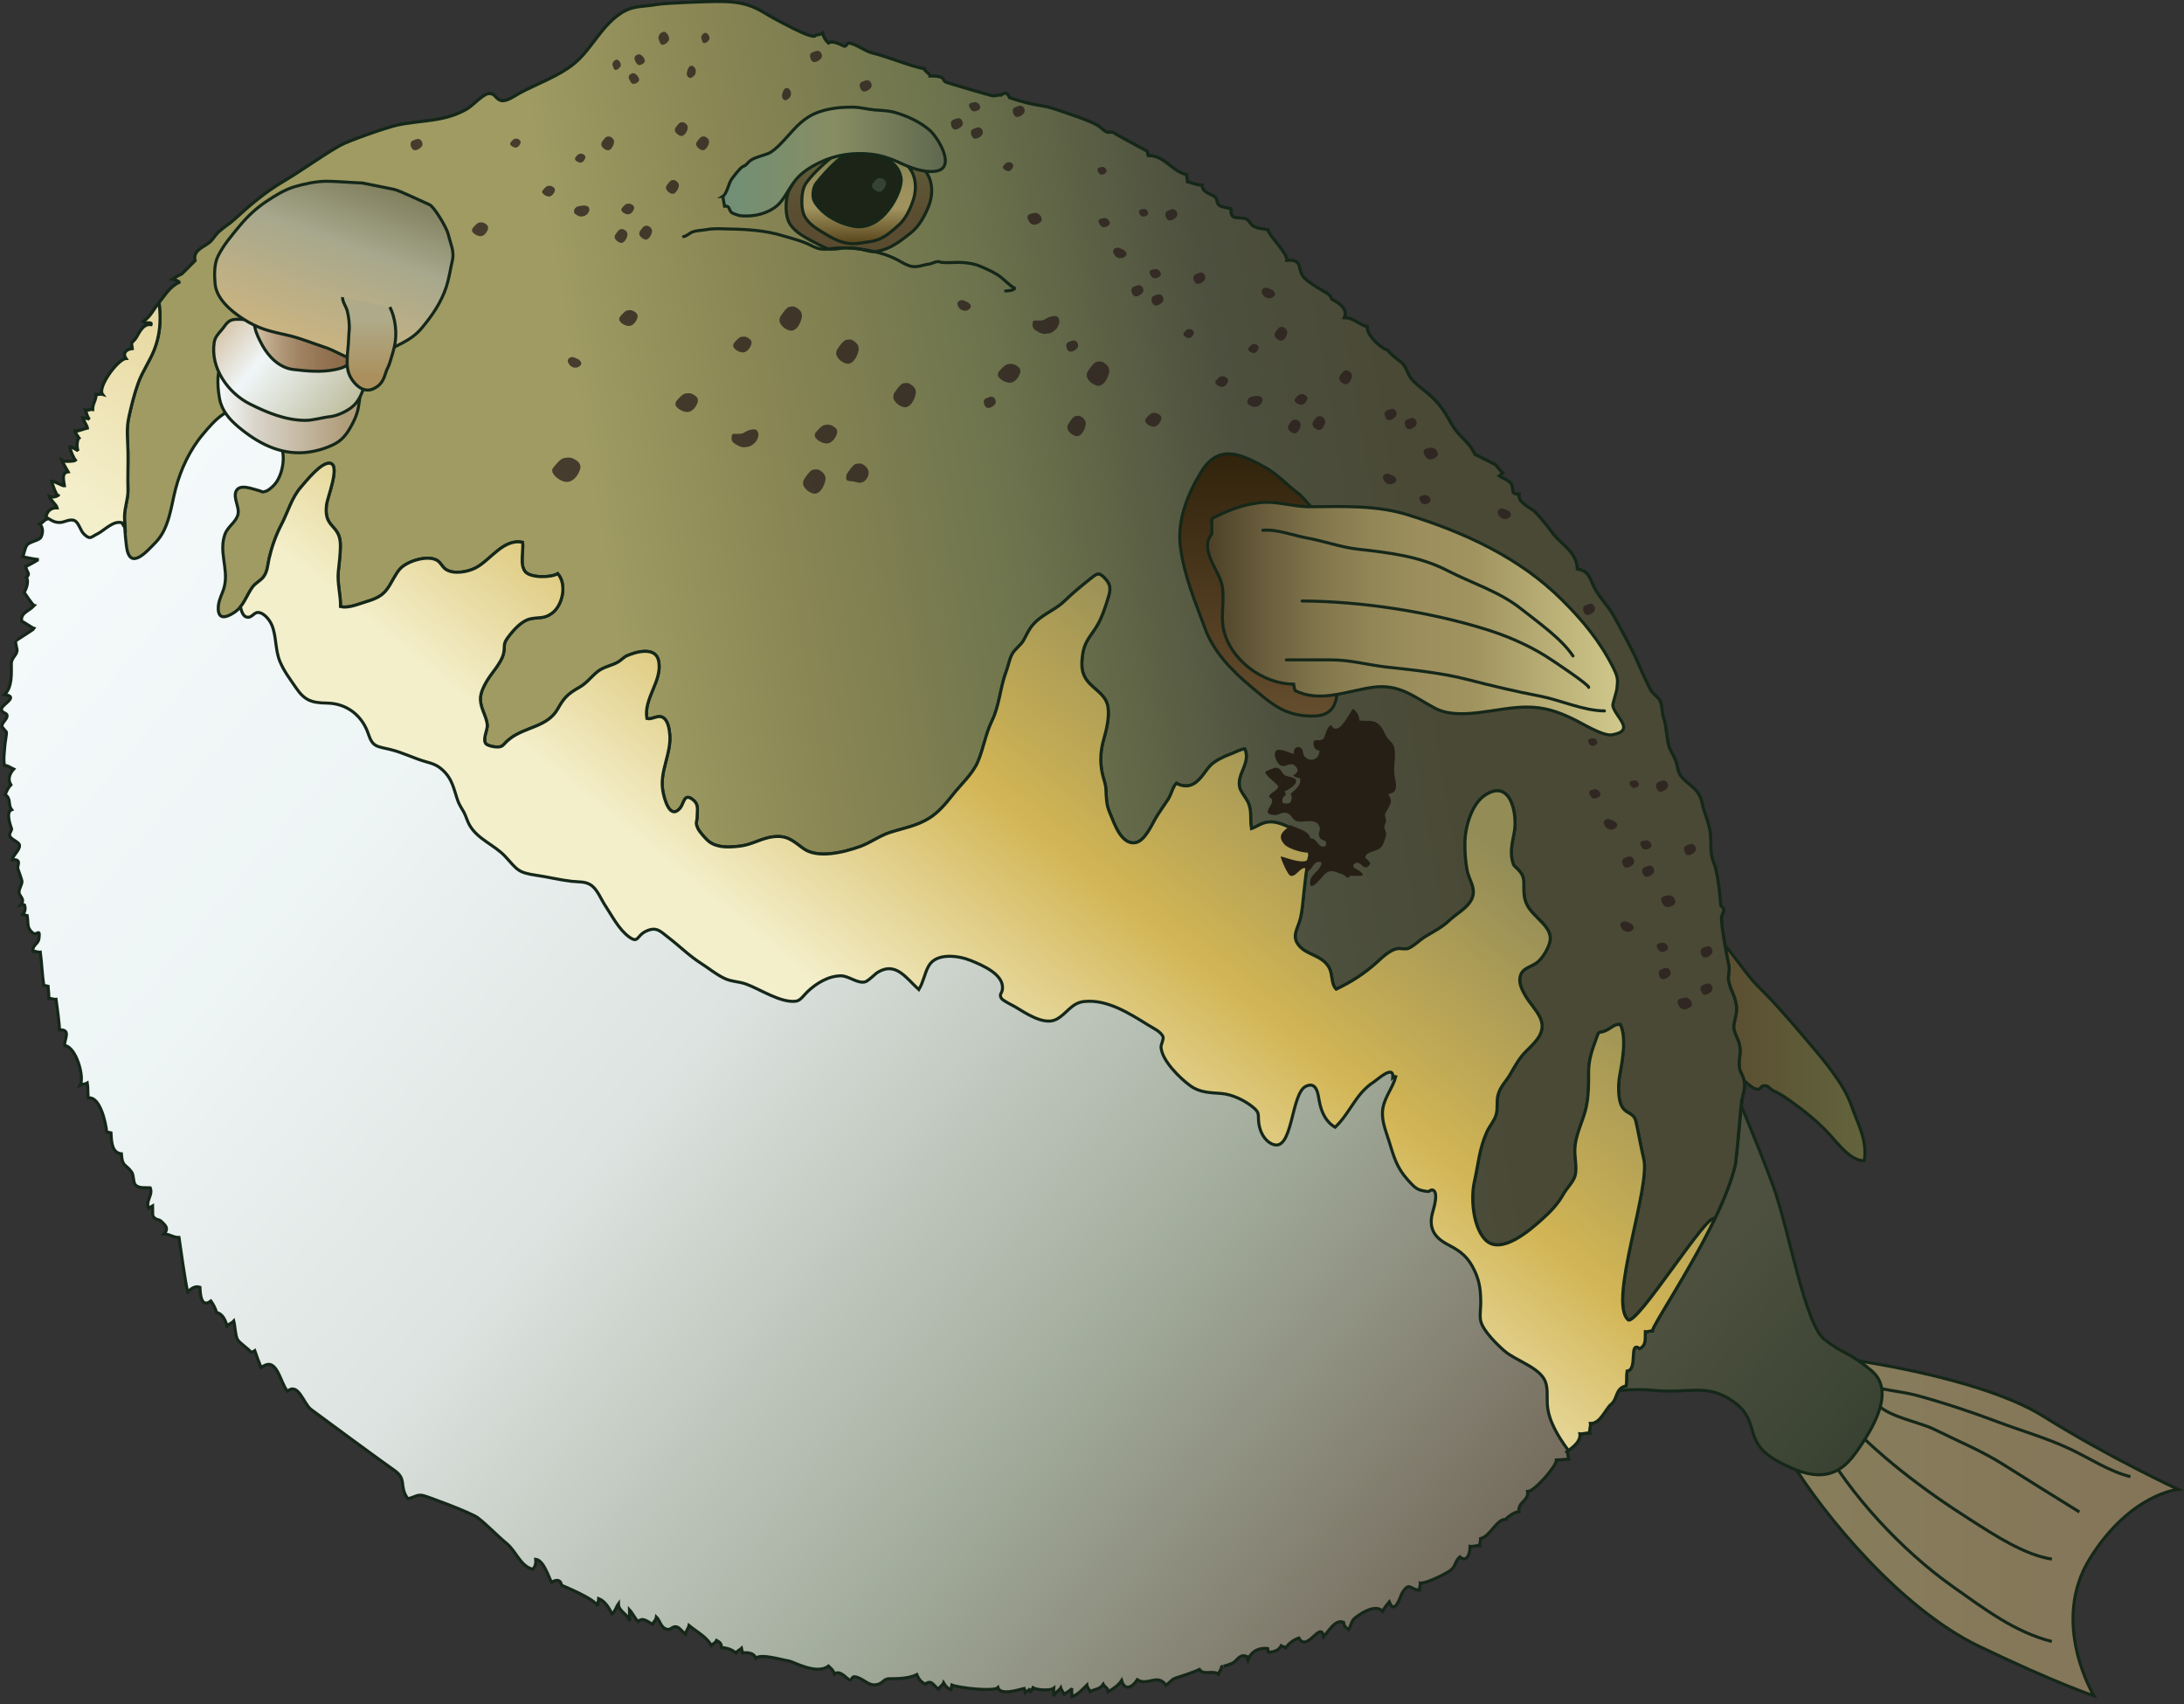 
        <svg xmlns:rdf="http://www.w3.org/1999/02/22-rdf-syntax-ns#" xmlns="http://www.w3.org/2000/svg" xmlns:cc="http://creativecommons.org/ns#" xmlns:xlink="http://www.w3.org/1999/xlink" xmlns:dc="http://purl.org/dc/elements/1.1/" x="0px" y="0px" width="500" height="390" viewBox="0 0 500 390" xml:space="preserve">
            <rect x="0" y="0" width="500" height="390" fill="#333333" stroke="none"/>
            <title>Sphoeroides maculatus (Nothern Puffer)</title>
            <desc xmlns:ian_image_library="https://ian.umces.edu/media-library/">
                <ian_image_library:title>Sphoeroides maculatus (Nothern Puffer)</ian_image_library:title>
                <ian_image_library:descr>Illustration of Sphoeroides maculatus (Nothern Puffer)</ian_image_library:descr>
                <ian_image_library:scene>
                    <ian_image_library:contains>fish, pufferfish, Northern, puffer, Chordata, Actinopterygii, Tetraodontiformes, Sphoeroides, maculatus, Atlantic, marine, estuarine</ian_image_library:contains>
                    <ian_image_library:when>2008-11-07</ian_image_library:when>
                </ian_image_library:scene>
            </desc>
            
 <defs></defs>
 <path d="m333.87 257.24c.041-.067-.589.264-.704.314.16 0 .86-.39.70-.31z" fill="#fff"/>
 <polygon points="335.57 257.21 335.31 257.32 335.99 257.12" fill="#fff"/>
 <path d="m335.81 257.86c1.084-.549-.265-.155.081-.443l.244-.136-.907.353c.20.07.86 0 .59.23z" fill="#fff"/>
 <path d="m333.54 259.22c.427-.203.399-.092.108-.132l-.108.061v.07z" fill="#fff"/>
 <path d="m333.54 259.15z" fill="#fff"/>
 <polygon points="333.9 259.33 333.48 259.41 333 259.68" fill="#fff"/>
 <path d="m334.74 259.08l-.183.024.18-.02z" fill="#fff"/>
 <path d="m334.18 259.15l.38-.047c.176-.089.542-.237-.143.006.34-.13.01-.02-.24.04z" fill="#fff"/>
 <path d="m334.33 259.03l.772-.349c-.21-.10-.99.26-.77.35z" fill="#fff"/>
 <path d="m336.96 257.39l.298-.209-.393.102c.20-.05-.25.27.09.11z" fill="#fff"/>
 <polygon points="333.51 260.07 334.44 259.67 334.15 259.72" fill="#fff"/>
 <path d="m334.44 259.67l.447-.064-.45.06z" fill="#fff"/>
 <polygon points="335.99 258.59 335.08 258.78 336.02 258.61" fill="#fff"/>
 <polygon points="333.62 260.42 333.04 260.58 333.92 260.35" fill="#fff"/>
 <path d="m333.8 260.61l-1.064.399.901-.146c-.22.02-.19-.05.16-.25z" fill="#fff"/>
 <path d="m334.2 260.76l-.556.104.56-.10z" fill="#fff"/>
 <polygon points="334.84 259.81 334.18 260.14 334.84 259.85" fill="#fff"/>
 <polygon points="334.86 259.84 334.84 259.85 334.83 259.94" fill="#fff"/>
 <path d="m335.48 259.09l1.382-.474-1.38.47z" fill="#fff"/>
 <polygon points="335.66 259.43 335.78 259.27 335.15 259.5" fill="#fff"/>
 <polygon points="335.9 259.4 335.66 259.43 335.62 259.49" fill="#fff"/>
 <polygon points="334.76 260.37 335.19 260.38 335.33 260.13" fill="#fff"/>
 <path d="m334.87 260.09l.041-.003h-.04z" fill="#fff"/>
 <polygon points="335.39 260.9 335.52 260.85 335.39 260.88" fill="#fff"/>
 <polygon points="335.45 260.08 335.17 260.07 335.33 260.13" fill="#fff"/>
 <path d="m334.57 260.79l.346-.203c-.21.09-.53.25-.35.20z" fill="#fff"/>
 <path d="m334.73 260.17l-.033.007.03-.01z" fill="#fff"/>
 <polygon points="334.73 260.17 335.17 260.07 334.91 260.08" fill="#fff"/>
 <path d="m339.88 259.64c-.644.193-1.28.261-.644-.074-.521.048-2.58.819-3.718 1.283l.955-.192 1.334-.597c.379.034-.184.189-.495.366.772-.315 1.227-.189 2.385-.59h-.461l.64-.20z" fill="#fff"/>
 <polygon points="335.51 260.64 335.41 260.63 334.6 261.05 335.39 260.88 335.41 260.66" fill="#fff"/>
 <path d="m335.34 260.44l1.755-.521-.941.139c.251.139-.399.077-.738.355l-.224-.041-.277.207.047-.021-.006.003.006-.003.095-.034h.014l.265-.081-.265.081-.108.034.447.064-.08-.19z" fill="#fff"/>
 <path d="m338.37 258.16l-.156.067.16-.07z" fill="#fff"/>
 <path d="m337.99 258.4l-.325.037.549-.217-.826.309.102-.021c-.203.176-1.009.605-1.111.626l1.62-.74z" fill="#fff"/>
 <path d="m336.85 259.39l.399.051.563-.301-.359.135c.10-.16-.32.03-.60.11z" fill="#fff"/>
 <polygon points="335.06 261.03 334.32 261.25 335.39 261" fill="#fff"/>
 <polygon points="335.22 261.21 334.59 261.4 334.99 261.33" fill="#fff"/>
 <path d="m336.63 260.32l.148.102-.15-.10z" fill="#fff"/>
 <path d="m336.85 260.12l-.298-.142.30.14z" fill="#fff"/>
 <path d="m340.19 255.98c.555-.281 1.449-.641.758-.339l-.67.295-.09.04z" fill="#fff"/>
 <polygon points="335.16 255.66 335.35 255.79 334.84 255.28" fill="#fff"/>
 <path d="m337.44 257.67l-.405-.229.40.23z" fill="#fff"/>
 <path d="m328.25 257l-.711-.21c-.03.11.35.13.71.21z" fill="#fff"/>
 <path d="m341.4 257.33l.122-.468c-.19.39-.53.93-.12.47z" fill="#fff"/>
 <path d="m329.56 257.12l.373.23-.37-.23z" fill="#fff"/>
 <path d="m341.33 256.72l-.068.159.258-.014c.14-.30.19-.51-.19-.15z" fill="#fff"/>
 <path d="m331.27 248.72l.095.007-.09-.01z" fill="#fff"/>
 <path d="m339 248.64l.026.108-.03-.11z" fill="#fff"/>
 <path d="m337.95 261.09l.353-.081-.35.08z" fill="#fff"/>
 <path d="m335.54 261.96l-.182.115.18-.12z" fill="#fff"/>
 <path d="m335.22 262.06l.054-.058-.05.06z" fill="#fff"/>
 <polygon points="335.31 262.16 335.36 262.07 335.25 262.11" fill="#fff"/>
 <path d="m331.88 253.67l.068.003h-.07z" fill="#fff"/>
 <polygon points="332.66 257.38 332.7 257.38 332.72 257.36" fill="#fff"/>
 <path d="m332.08 257.27c.908-.115.813-.037.637.088l2.038-.609-2.68.52z" fill="#fff"/>
 <path d="m328.53 258.58c1.01-.017-.148-.393-.711-.596.346-.014 1.68.352 1.361.088-.358-.355-1.666-.237-1.883-.454l1.206.088c-.833-.379.014-.396.217-.548l-.325-.133c.562-.098-1.023-.626-.597-.7l1.043.098-.643-.406 1.592.457-.475-.28.771.179-1.036-.494-.203.037c.014-.071-.365-.308.203-.294l.752.209c-.765-.07-.149.105.339.248-.062-.21.183-.011.684-.004.014-.136-.86-.372-1.429-.457.298-.095.48-.104-.149-.403l.901.221-.244-.2 1.077.349c.69-.132-1.544-.379-.948-.568l.799.173c-.271-.184-1.604-.519-.623-.396-.453-.22-1.178-.054-1.266-.355l.934-.03c-.338-.166-.961-.146-.867-.068-.257-.487 2.791.366 1.85-.223-.609-.011-1.51-.457-1.571-.163-.434-.247 1.232-.007.406-.349l.989.328-.434-.247.779.196c-1.321-.501.744-.172-1.023-.707 1.389.413-.041-.149.528-.088.955.386-.148.409 1.151.737.413.027-.21-.183.196-.155l.766.318c.799-.041-.69-.528-.989-.748l.23.308c-1.293-.332-.19-.159-1.192-.474.739.051-.25-.292.211-.281l.095.081c.04-.271 2.18.193 2.248.102.196-.054-.454-.423-1.022-.498-.339-.172.284.44-1.354-.135 1.983.352-.637-.491.785-.471l1.599.464-.928-.484.616.115c-1.301-.563-1.186-.366-1.822-.867l1.314.309-.44-.362.081.033c-.224-.393.84-.037.244-.504l-.372-.075c-.874-.646-.103-.931-.44-1.445l-.339.048c.196.013-.494-.434.102-.383l.129.132 1.145.193-.604-.224.488.111c.054-.139-.901-.23-.847-.369 1.794.464.413-.528 1.997-.159-1.246-.498-.257.203-1.388-.264l.582.017-.778-.21c.563-.288 1.26-.233 1.205-.66l.163.068c.331-.034.216-.149-.427-.427l.846.298c-1.875-.887 1.564.017.244-.582l4.239 1.28-.162-.152c1.009.376-.054.291.988.701l-1.138-.075 1.077.353c0 .078.04.155.616.247-2.783-.183-.48 1.324-2.052 1.548l.69.213c-1.022-.18.481.271.604.379l-1.477-.25 1.137.362c.19.416-1.3.342-.534.856l-1.354-.281c1.523.261.596.532 1.666.722-1.604-.325-.454.318-2.628-.329-.169.105.895.369 1.104.383-.129.139-.184.268.467.579-.535-.044.339.867-1.361.593 1.104.173.555.146.995.358l.976.152-.169.184-.048.044-.813-.112c-.102.129.42.265.887.461l.149.014.061.115c-.054.064-.873-.478-1.428-.366.263.068 1.476.505.771.403.088-.105-.583-.251-.874-.274l-.115.152 1.22.23c-.203.453-1.206.755-1.287 1.286-1.057-.236-.155.35-1.7-.026l.156.013c-.122-.162-1.246-.223-1.097-.081.528-.007 1.503.521 1.808.309l.685.355c2.952.725-.413.478.46.979l-.359-.102c.881.45-.988.447-.528.603l-.825-.129c1.191.468 1.293.508.697.694l-.542-.091c.589.176 1.179.349.954.508l-.257-.055.048.318c-3.528-.884 4.138 1.47-5.661-1.32-.258-.277-.468-.583.866-.115-.663-.335-.738-.671-1.002-.928l.339.111c-1.199-.693.622-.199.562-.393l-1.083-.538c1.097.301-.759-1.101-.299-.972.189-.099.908.416 1.436.649-.088-.321-2.071-1.094-.988-.884l.264.248c.271-.018 2.946 1.31 2.485.924l-.439-.176c-.447-.535 2.045.721.589-.24l-.697-.424c1.097.291-.17-.312.806-.084l.108.081c-.041-.224.819.305-.189-.525l-.177-.058.285-.312.04-.152c-.84-.674-.115-.714-.013-.741l.785.715c-.623-.644-.65-.766-.095-.451-1.003-.903-2.065-1.875-1.95-2.177l.393.474-.026-.186.69.674c-.834-1.029.121-.329-.048-.863l.819.782c1.7.229-5.255-2.13 5.005 1.489-.265.081-.475.149.494-.014-1.104.494.081.813-1.145 1.206-.528.159.366.061.399.111l-.649.146c1.212-.118.46.034 1.679-.095l-1.727.505 1.368-.237-.989.308c.4-.054.251.052.108.163l-.277.071c1.381-.394 1.253-.078 1.916-.355-1.3.49.366-.112-.847.389l.468-.172c.563-.255 1.192-.519.921-.403l.021-.01-.738.338.284-.108.366-.186-.359.186-.007.007-.034.018-.006.02c-.976.705 1.334-.877-.014.136h-.027c.014-.017-.656.843-.162.471l.549-.521.515-.281.588-.623c-.148.278.772-.738-.304.681.413-.542.095.335.318.221l-.38.538.399.044c-.615 1.267.454.39.609.64l-.114.146.514-.189c-.439.41.313-.277.271-.098.277-.189.277.033.088.42l.055.07c-14.222 8.983-3.948 2.452-7.124 4.439l.182-.003.041-.007c3.015-1.887-6.697 4.215 6.752-4.227l-.014.014-.067.064c-2.729 1.74 5.749-3.518-6.163 4.013l.908-.321-.624.074.731-.21c-.419.051-.46-.125-1.238.041l-.475.192-.014.007-.041.017.027-.013-.298.061c.115-.146-.169-.023-.494.074 1.09-.443.298-.281 1.592-.771-1.449.572-.115-.265-1.518.247 1.118-.44.034-.074.989-.434-.265.217.84.017 1.381-.027l.65-.312c1.328-.318-.393.383.067.312-.318.048-.054-.135.237-.224l-.981.322c-.339.261.48.148 1.022.118l1.327-.314-.156-.048.982-.176c-.169.65-1.666.562-.894-.139-.122.24.107.132.345-.068l.169-.416c.109.044-.419.803-.066.637l1.57-1.894c.406-.991-1.313 1.139-1.449.712-.155.132.745-.779.359-.637-.623.349-1.707 1.401-2.594 2.516.338-.264 1.029-.785.399.037l-1.063.87c.671-.999.366-.162.888-1.022l-.495.403.63-.921-.095-.891.495-.694c-.285.196-1.545 1.463-1.985 2.068-.176-.084.19-.524-.142-.375-.515.979.081-.166-.704.677-.23-.017.324-.457.446-.704l-.629.531 2.295-2.366c.38-.525 1.03-1.483 1.091-1.545-.725.657-3.616 3.44-4.429 4.46-.488.46.372-.634.379-.731.63-.894-.887.325-.718-.105l.562-.294c.19-.207-.277-.152-.609.017.298-.237 1.592-1.107 1.896-1.47.033-.338-1.849.565-2.804 1.182l1.301-.125c-.725.616-1.003.18-1.924.854l-.081-.806c.067.067.434.152.819-.217-.176-.214.067-.217.365-.59 1.22-.284 3.936-1.733 5.073-2.634l-.542.291.447-.342c-.617.393-3.949 2.042-4.876 2.37.101-.314 1.95-1.147 2.315-1.311-.033-.264-2.743.941-2.675.413l-.339.312c-.224-.034 0-.528-.339-.369.468-.264 1.687-.684 2.019-.731l-1.869.312c.196-.021 1.747-.524 2.024-.592.041-.115-1.835.365-2.071.511 1.076-.549.474-.318 1.768-.856-.122-.027-1.66.467-1.822.565-.447-.027-.271-.173-.115-.284.725.054 3.528-.891 4.733-1.169l-4.781.752c.285-.051 1.795-.376 1.979-.423-1.402.312-1.707-.24-1.572-.563l.027.041c.494-.037.84-.342.325-.349l.23.04c1.036-.352-2.201.115-.982-.284-.101.2.481.143 1.043.041-.541-.058-.041-.461-1.706-.163l.284-.166c11.289 3.786 2.953.908 5.188 1.46l.609.9-.589-.515c-1.781-.593 3.644.257-4.496-1.899l2.478-.302c.711.532 1.531 1.971 2.479 2.892l-.67-.318.352.322-.928-.755.271.305-.325-.302.189.24-1.49-1.378.542.372-1.219-1.083.176.203-.737-.685.304.572.752.495 1.877 1.781-.624-.339c.854.884.678.711 1.294 1.395l-.86-.66c1.022.911-1.456-.646-.508.078l1.07.877-.353-.227.677.545-.818-.528c.46.484.792.775.379.653.081.237 1.504.844 1.286.856-.616-.352-1.341-.769-1.489-.748l1.11.762-.941-.535c0 .082.143.221-.575-.165.372.271.277.261.108.206.446.349 1.99.955 2.37 1.154-.772-.318-.387-.058-1.585-.603l-.203-.203c-1.321-.434 1.267.816-.854-.108.122-.017-.346-.345-.907-.572l.434.335-.475-.236.976.593-.062-.031.055.228-.359-.17.447.325-.758-.257c-.407.02 2.18 1.002 1.083.69l-.062-.061-.487-.126.935.41.115.098.021.034v.017c-20.249-5.237-5.614-1.452-10.131-2.62v-.007l-.007-.014c-.014-.146-.034-.295-1.165-.498.955.023.548.088 1.571.437l.69-.03-.03.14zm8.38 1.21c.44.203.008-.081-.129-.183-.27-.09-.68-.27.13.18zm-.61-3.35l.189.021-.19-.02zm5.88 1.66l.033-.03c.05-.16.10-.27-.03.03zm-.01.17l.196-.055-.23.251.03-.20zm-5.02-3.87l.224.021c-.22-.07-.42-.15-.22-.02z" fill="#fff"/>
 <path d="m337.18 257.44l-.346-.274.35.27z" fill="#fff"/>
 <polygon points="328.38 257.03 328.39 257.03 328.25 257" fill="#fff"/>
 <path d="m335.35 261.84l.211-.38-.21.38z" fill="#fff"/>
 <polygon points="334.72 261.78 334.96 261.81 335.18 261.65" fill="#fff"/>
 <polygon points="339.18 259.37 339.06 259.35 338.7 259.48" fill="#fff"/>
 <path d="m337.28 260.9c.657-.21.406-.207.257-.241v.014c-.93.27-.60.25-.26.23z" fill="#fff"/>
 <path d="m337.5 260.65l-.041-.061c-.37.11-.07.05.04.06z" fill="#fff"/>
 <path d="m335.85 262.1c.155-.077-.854.217-.597.122-.85.20 1.11-.07.60-.12z" fill="#fff"/>
 <polygon points="339.42 260.18 338.62 260.45 339.29 260.3" fill="#fff"/>
 <polygon points="339.05 260.96 339.23 260.77 338.94 260.82" fill="#fff"/>
 <path d="m338.94 260.82l-.176-.058.18.06z" fill="#fff"/>
 <polygon points="339.72 260.27 339.57 260.36 339.54 260.46" fill="#fff"/>
 <polygon points="339.58 260.01 339.31 260.1 339.15 260.43" fill="#fff"/>
 <polygon points="338.43 262.06 338.8 261.53 338.12 262.33" fill="#fff"/>
 <path d="m337.96 262c-.197.217-.685.524-.509.579l.51-.58z" fill="#fff"/>
 <polygon points="337.12 259.56 337.15 259.58 338.35 258.34" fill="#fff"/>
 <path d="m332.18 259.6c-.217.491.995-.383.671.108l.616-.48c-.47.02-.30-.18-1.29.37z" fill="#fff"/>
 <path d="m333.46 259.23l.277-.034-.28.03z" fill="#fff"/>
 <polygon points="339.98 248.58 340.36 248.59 339.79 248.47" fill="#fff"/>
 <polygon points="338.83 247.97 339.88 248.3 338.96 247.92" fill="#fff"/>
 <polygon points="338.83 260.51 338.61 260.38 338.27 260.25" fill="#fff"/>
 <polygon points="337.57 260.8 337.6 260.8 336.66 260.45" fill="#fff"/>
 <path d="m326.45 257.65l.089.189c-.15-.15 1.13.01-.09-.19z" fill="#fff"/>
 <linearGradient id="ian_symbols_77e38099abd1aee40ddf33a004db88b4" y2="237.56" gradientUnits="userSpaceOnUse" x2="426.95" y1="237.56" x1="390.36">
  <stop stop-color="#594B2F" offset=".006"/>
  <stop stop-color="#62643D" offset="1"/>
 </linearGradient>
 <path stroke="#152719" stroke-width=".694" d="m390.36 209.44c.041 1.835 3.455 5.727 4.775 7.237 2.053 2.313 4.972 6.719 7.22 8.947 4.355 4.297 7.343 7.843 11.379 12.571 3.488 4.108 8.345 9.703 10.18 14.985 1.49 4.291 3.598 7.704 2.893 12.496-3.068.024-5.893-3.775-7.822-5.886-2.839-3.133-5.894-5.52-9.307-7.962-1.334-.928-2.425-1.643-3.753-2.225-.724-.321-.995-1.06-1.761-1.124-1.382-.108-.819 1.253-2.431.681-1.504-.542-6.577-5.733-6.577-7.366l-4.8-32.35z" fill="url(#ian_symbols_77e38099abd1aee40ddf33a004db88b4)"/>
 <linearGradient id="ian_symbols_a90187a64bcd20141db6007192b82f0f" y2="349.55" gradientUnits="userSpaceOnUse" x2="498.67" y1="349.55" x1="408.21">
  <stop stop-color="#877E5B" offset=".006"/>
  <stop stop-color="#847458" offset="1"/>
 </linearGradient>
 <path stroke="#152719" stroke-width=".694" d="m422.03 310.97s31.027 3.949 45.848 13.231c14.805 9.278 30.79 16.688 30.79 16.688s-10.892.932-20.164 15.74c-9.285 14.81.888 31.502.888 31.502s-8.548-2.797-26.381-11.375c-17.82-8.575-35.41-29.903-43.043-42.413-7.65-12.52 12.05-23.38 12.05-23.38z" fill="url(#ian_symbols_a90187a64bcd20141db6007192b82f0f)"/>
 <path stroke="#152719" stroke-width=".694" d="m416.73 329.87c6.882 12.239 18.564 24.922 30.322 33.249 7.39 5.209 14.184 10.417 22.69 12.574" fill="none"/>
 <path stroke="#152719" stroke-width=".694" d="m421.23 323.59c8.433 9.373 19.303 17.531 29.903 24.261 5.425 3.457 12.3 8.025 18.612 8.987" fill="none"/>
 <path stroke="#152719" stroke-width=".694" d="m424.81 315.51c2.411 2.377 9.909 2.764 13.695 3.779 6.244 1.693 12.611 3.779 18.659 6.072 5.662 2.137 11.434 3.759 16.886 6.34 4.423 2.096 8.872 5.09 13.688 6.265" fill="none"/>
 <path stroke="#152719" stroke-width=".694" d="m429.32 320.88c2.31 3.284 9.909 4.494 13.472 6.245 5.344 2.658 10.959 4.947 15.971 8.141 5.771 3.664 11.474 7.176 17.285 10.786" fill="none"/>
 <linearGradient id="ian_symbols_2f9e0b65f8f7e3a4cd7cce7bc5822f35" y2="326.88" gradientUnits="userSpaceOnUse" x2="429.66" y1="275.9" x1="368.91">
  <stop stop-color="#4D503E" offset=".332"/>
  <stop stop-color="#394232" offset="1"/>
 </linearGradient>
 <path stroke="#152719" stroke-width=".694" d="m395.08 244.72s7.28 16.851 10.87 26.737c3.604 9.885 7.193 31.447 11.678 35.054 4.496 3.586 5.397 2.682 10.796 7.176 5.392 4.491.9 12.595-3.61 18.881-4.484 6.288-9.882 6.288-17.962 1.795-8.088-4.495-3.597-8.988-9.896-13.482-6.285-4.494-9.869-1.792-18.856-2.702-8.994-.885-18.89 2.702-18.89 2.702l35.87-76.16z" fill="url(#ian_symbols_2f9e0b65f8f7e3a4cd7cce7bc5822f35)"/>
 <linearGradient id="ian_symbols_c4fa3dbab3790974356c18d15a81fd61" y2="336.46" gradientUnits="userSpaceOnUse" x2="357.05" y1="67.49" x1="36.505">
  <stop stop-color="#F6FAFC" offset="0"/>
  <stop stop-color="#EEF5F5" offset=".264"/>
  <stop stop-color="#DDE3E0" offset=".489"/>
  <stop stop-color="#A4AE9E" offset=".753"/>
  <stop stop-color="#756C5D" offset="1"/>
 </linearGradient>
 <path stroke="#152719" stroke-width=".694" d="m41.67 62.668c-.751.346-1.442.746-2.126 1.199.204.041 1.551.518 1.504.755-2.181.972-3.238 2.936-4.626 4.626-1.328 1.598-1.89 3.197-3.658 4.352.508.637 2.147-.099 1.829.701-2.133-.281-2.912 2.475-3.671 3.369-.833.996-.894.434-.637 2.121-1.328.139-2.303 1.016-1.429 2.269-1.809.084-6.631 6.59-5.378 8.206-.508-.148-1.084.132-1.49.048.034 1.337-.799 2.076-.765 3.414-.475-.068-1.199.261-1.653.173.277.657.366 1.51.935 2.092-.569-.345-1.043-.173-1.524-.297.095.45.982 1.821 1.043 2.265-.353.064-2.438.863-2.831.735-.02.366.718 1.232.908 1.531-.271.112-.705 1.615-.237 2.984-.244-.237-1.51-.973-1.856-.928-.027.667.989 2.787 1.26 3.088-.298.25-2.628.335-3.068.044.169.478 1.07 2.032 1.395 2.581-1.564.22-1.022 1.893-.833 3.23-.338.065-2.601-1.208-2.946-1.124.109.606 1.151 3.522 1.511 3.285.359-.257-.759.735-2.025.237.129.705 1.633 1.903 1.788 2.615-1.788-.064-2.655 1.252-2.506 2.635-.345.078-1.104.999-1.45 1.083.759.843.732 2.008.25 2.98-.386.799-2.702 1.036-3.23 1.859-.542.795-.542 1.771-.968 2.59.576.197 2.973.65 3.711.691-.021 0-2.614 1.47-2.98 1.558.115 1.385 1.199 1.639.115 2.506.8 1.232-.488 3.458-.488 3.458s1.93 2.916 2.283 3c-1.382 1.453-3.123 1.592-2.872 3.586.359.068 2.519 1.602 2.872 1.666-.074.173-4.308 2.821-4.294 2.872.034.474.332 1.707.353 1.903.169 1.263-1.294 1.795-1.294 3.306-.013 2.181.278 5.313-1.578 7.064 3.407.366-.379 2.161-.623 3.123-.325 1.199 1.334.854 1.226 1.792-.128.907-1.117 1.328-1.206 2.387.353.434.705.843 1.05 1.243.115.355-.379 2.756-.379 3.424-.048.961-.366 2.831-.048 4.226.84 0 1.409.572 2.086.843-.894 1.002-1.436 2.344-.629 3.593-.623.63-1.029 1.517-1.308 2.272 1.43.863.597 2.33 1.484 3.42-1.524.565-.095 4.077-.021 4.345.115.413-.624.996-.4 1.676.258.796 2.073 1.338 2.201 2.052.196 1.121-1.45 2.255-1.653 3.37 2.344-.139 1.07 1.382 1.28 2.032.075.234.955 2.655.955 2.872.021.887-.705 1.693-.67 2.546.021.976 1.483 1.45.413 2.879.278-.108.563-.088.84.041.278.833.108 1.599-.413 2.184.339.085.685.152 1.03.237.298 2.032-.142 2.763 1.267 3.976.928.789 1.754-1.341 1.416 1.314-.163 1.28-1.612 1.453-1.314 2.896.46-.074 1.186.264 1.633.187.345 2.546.399 5.066.792 7.592.339.064.671.139.989.207.082.918.156 1.89.196 2.811.455-.082 1.166.257 1.626.183.19 1.341.799 5.832.779 6.997 2.811-.159 1.009 2.272 1.192 3.59 2.567.227 4.565 7.108 3.576 9.029.373-.193 1.125-.169 1.606-.471.203 1.131.06 2.29.209 3.431 2.737-.444 4.077 5.865 4.219 7.782.326.061.658.125.996.203.095 1.693.081 4.581 2.377 4.795.203 3.058.9 2.194 2.371 4.216.481.657.305 2.385.846 2.913.867.854 2.222.575 3.387.65.671 1.784-1.104 2.851-.386 4.656.271-.197.691-.325.962-.498.027.39-.101 2.072.075 2.354.684.996 1.293.597 1.876 1.169.914.907 1.815 1.554.629 2.896 1.334.01 2.1.822 3.434.799 0 0 1.558 11.148 1.991 12.455.711-.66 1.639-1.479 2.804-1.069.068 1.338.169 4.924 2.506 3.152.59.813 1.009 1.663 1.301 2.639 1.382.237 2.012 1.791 2.404 3.034.251-.278 1.288-.77 1.538-1.07.292 1.138.338 3.244.833 4.183.399.789 2.574 2.171 3.048 2.885.345 0 .643-.098.921-.295.46 1.342.934 2.608 1.463 3.882 3.61-2.886 4.268 3.305 6.007 5.381 2.52-2.076 3.631 2.763 5.371 4.146.711.562 16.587 12.229 19.033 13.911 3.088 2.117 1.043 3.525 3.136 6.529 1.51-.22 2.052-1.006 3.448-.729.935.187 11.067 3.946 12.598 5.111 2.344 1.818 4.301 3.985 6.57 5.848 2.229 1.802 3.157 5.236 6.021 5.947.569-.623.772-1.422.678-2.286 1.815.258 2.817 3.756 3.624 5.29.996-.691 2.08-.731 2.276.653 0 0 7.688 3.096 8.249 4.751-.027-.508.251-1.164.264-1.696 1.389.538 2.398 2.13 3.021 3.488.738-.474 1.063-1.728 1.49-2.3 0 1.718 2.059 2.239 2.581 3.963-.014-.864-.041-1.737-.054-2.591.765.833 1.165 1.869 1.971 2.679 1.165-1.081 2.181.085 3.326.626.285-.649.759-.874.867-1.666.833.792.962 2.436 2.397 2.812 1.016.257 1.207-.8 2.27-.539.644.163 1.381 1.205 1.964 1.649.108-.56.738-1.436.84-1.972 1.998 1.626 3.732 2.382 5.121 4.531.243-.298.887-.45 1.191-1.1.759.477 1.037.497 1.158 1.666 1.26-.034 2.405.474 3.313 1.205.373-.657.948-.741 1.252-1.066.088.345.156.69.217 1.05 1.144-.156 2.601-.044 3.068 1.205 1.124-1.12 6.075.434 7.606.641.846.108 6.319 3.271 8.995 1.154.501.495 1.165.952 1.354 1.829 1.341-1.114 2.973 1.297 3.475 1.324.562.111.555-.806 1.151-.708 2.201.321 3.129 2.394 5.398 1.724 1.07-.302 1.314-1.188 2.384-1.264.637-.04 4.334.173 6.475-.961.555 1.331.975 1.619 1.917 2.225.339-.345.738-.494 1.212-.43.671.258 1.212 1.145 1.829 1.555.19-.455.989-.993 1.165-1.437.393.745.982 1.328 1.687 1.559.075-.359.149-.705.217-1.074 1.653.671 9.604 1.567 10.532.583.603 1.95 4.985.402 6.028.196.108.28.19.582.237.887.305-.305.792-.28 1.097-.91-.082.261-.054.521.095.761.264-.254.467-.555.596-.887.847.542 3.955.715 4.721.108-.047.593.081 1.314-.047 1.88.128-.691 1.442-1.527 1.652-1.903.122.443.617.884.731 1.401-.102-.006 1.768-.938 1.849-1.422-.196.65.047 1.331 0 1.964 1.382-.43 2.574-1.845 3.414-2.658.082.671.542.952.738 1.493 1.077-.582 2.242-.487 3.001-1.642.236.494 1.063.778 1.165 1.673 1.124-.681 2.329-1.437 3.048-2.558.69 2.459 2.418 1.616 3.603-.183 2.229 1.544 4.715-1.523 6.529 1.264.8-.498 1.382-1.427 2.303-1.666.332-.089 4.355-1.402 5.378-1.944 1.017 1.423 2.886.108 4.355 1.05.115-.532.663-.965.697-1.666-.014-.01 2.296-.515 3.015-1.155.88-.788 1.429-1.771 2.77-1.212.027.318.122.605.244.9.644-1.957 2.472-2.983 4.538-2.705.047.294.115.589.21.853 1.198-.074 2.303-.386 2.892-1.486.217.173.807.247 1.043.454.752-1.061 1.863-1.863 3.001-2.226 1.855 3.454 5.053-4.216 5.662-.284 1.098-1.165 2.655-4.146 4.578-3.302.136.992.495 1.142 1.146 1.643.596-.888.568-1.839 1.313-2.51.738-.656 4.646-3.61 6.476-1.684.419-.755.941-1.493 1.517-2.149 1.301 3.274 2.567-1.393 2.939-1.998 1.734-2.791 1.788-.756 3.982-.675-.081-.44.251-1.165.184-1.625 1.367.173 6.393-2.381 7.118-3.068.988-.921.921-2.042 1.93-2.929 1.714 1.445 2.344-.844 2.344-2.401.63.111 1.571-.258 2.215-.173-.081-.43.265-1.155.189-1.599 2.304-.583 3.732-4.602 5.791-4.393.055-.335 2.025-1.784 3.001-1.784-.265-2.249 2.262-2.421 1.978-4.623 1.409.173 6.712-5.845 6.59-7.199.935-.041 1.903-.115 2.838-.189-.189-.41-.095-1.233-.46-1.687 1.307-.972 3.244-2.31 3.007-4.104.623.098 1.599-.281 2.229-.173-.102-.627.277-1.599.183-2.205 2.256.108 3.461-3.35 4.741-4.386 1.565-1.276.9-3.694 3.447-4.212.176-1.125.027-2.272.203-3.391 2.561-.284.291-7.023 2.893-5.145 1.578-.755 1.212-2.407 1.28-3.863.446.085 1.171-.244 1.618-.176.163-1.914 16.046-24.521 19.032-38.265.597-4.21 1.227-12.788 1.449-14.366.196-1.473.759-2.614.583-4.192-.169-1.812-1.205-2.293-1.205-4.189.02-2.035.521-2.723 0-4.809-.265-1.006-1.192-2.601-1.233-3.566-.047-1.328.644-2.659.644-4.209 0-2.736-1.389-4.142-1.835-6.58-.197-1.06.345-2.303.047-3.62-.25-1.091-1.687-8.352-1.673-10.77 0-.521.502-1.188.515-1.829.007-.572-.623-.572-.684-1.131-.081-1.084-.556-7.227-1.64-9.757-.888-2.083-.487-4.148-.718-6.472-.251-2.55-1.442-4.667-1.938-7.169-.542-2.771-2.391-3.59-4.22-5.381-1.226-1.212-1.226-2.106-1.618-3.62-.346-1.352-1.313-2.668-1.673-3.739-.528-1.575-.691-5.086-1.199-6.424-.494-1.277-.325-2.96-.859-4.084-.454-.976-1.707-1.622-2.161-2.486-.731-1.338-2.743-5.75-3.089-6.61-.887-2.249-4.511-8.795-5.547-10.654-1.165-2.072-3.062-3.898-4.179-6.008-1.091-2.018-1.158-3.972-3.977-4.429-.229-4.298-3.914-5.548-6.136-8.853-.535-.802-2.919-3.651-3.521-4.216-1.199-1.061-4.037-2.141-3.712-4.104-2.153.131-1.063-1.385-1.815-2.378-.664-.843-1.822-1.212-2.669-1.761.224-.16.475-.528.745-.732-.596-.552-1.158-1.198-1.558-1.804l-4.795-2.412c-1.294-2.916-3.719-4.094-5.229-6.752-1.3-2.266-2.397-4.257-4.497-6.265-1.687-1.619-4.233-3.153-5.27-4.948-.731-1.25-.725-1.984-1.754-3.021-.136-.132-2.797-1.991-3.143-2.855-1.402-.173-5.006-3.519-4.762-5.421-1.924-.346-2.939-1.988-5.242-2.009 1.07-2.126-1.998-3.806-2.492-4.029-.752-.359-.434-.77-1.017-1.264-.535-.434-5.106-2.811-6.027-4.291-1.186-1.957-.041-3.79-3.631-3.552.271-1.524-3.982-5.51-4.342-7.004-1.51-.335-2.126-.159-3.373-.863-.582-.325-.88-1.229-1.47-1.534-1.598-.779-3.907.583-3.563-2.407-.69-.16-2.269-.356-2.79-.83-.494-.454-.475-1.47-.691-1.69-.968-.904-3.217-1.142-3.122-2.882-1.205.034-2.255-.508-3.413-.789.095-.44-.244-1.165-.17-1.599-3.549-.843-4.91-4.365-8.798-4.385-.048-.336-.136-.667-.224-.986-2.025-1.077-7.173-3.864-7.646-4.199-.488-.346-1.165.021-1.7-.23-.65-.311-1.368-1.151-2.06-1.52-1.828-1.016-4.172-1.795-5.987-2.418-1.876-.65-4.585-1.689-6.414-1.967-2.797-.41-4.972-1.016-7.688-1.904-.156-.385-.393-.71-.698-.992-.474-.084-.887.044-1.232.389-.373-.088-1.382.173-1.836.173-.515-.02-9.997-2.841-10.783-3.132-.596-.217-.494-.888-1.145-1.124-.819-.292-1.598-.302-2.526-.282.068-.454-1.402-1.229-1.314-1.686-2.513-.322-9.184-3-11.623-3.519-1.788-.369-3.698-1.978-5.52-2.336-.596-.108-.616.867-1.206.715-.278-.064-2.526-1.491-3.596-.725-.678-.606-1.131-1.372-1.328-2.256-.46.386-1.219.278-1.666.542 0 0 0 .894-4.795-1.504-4.789-2.411-5.162-2.689-7.153-3.877-3.414-2.035-6.366-2.421-10.355-2.421-2.046 0-11.806.322-13.953.691-3.752.647-5.614.132-8.683 2.303-4.273 3.011-6.414 8.09-10.322 11.267-3.556 2.896-8.385 4.535-12.401 6.699-.955.518-3.034 2.028-4.233 1.724-1.477-.376-1.253-1.66-2.872-1.595-1.232.044-3.705 2.767-4.923 3.475-5.148 3.051-10.505 2.533-16.039 3.739-2.351.518-11.061 3.522-13.065 4.66-4.146 2.32-8.785 5.757-12.991 8.229-4.159 2.452-7.62 5.391-11.189 8.676-1.131 1.047-2.492 1.826-3.63 2.872-.705.65-1.361 1.781-1.91 2.269-1.286 1.125-4.097 1.9-3.475 4.312l-3.021 3.046z" fill="url(#ian_symbols_c4fa3dbab3790974356c18d15a81fd61)"/>
 <linearGradient id="ian_symbols_1def76a782bbb284852ca2a2b3d13a86" y2="140.6" gradientUnits="userSpaceOnUse" x2="326.76" y1="171.1" x1="144.18">
  <stop stop-color="#9F9B63" offset=".006"/>
  <stop stop-color="#8A8654" offset=".236"/>
  <stop stop-color="#6D744D" offset=".511"/>
  <stop stop-color="#4D503E" offset=".798"/>
  <stop stop-color="#494936" offset="1"/>
 </linearGradient>
 <path stroke="#152719" stroke-width=".694" d="m398.77 251.98c.196-1.473.759-2.614.583-4.192-.169-1.812-1.205-2.293-1.205-4.189.02-2.035.521-2.723 0-4.809-.265-1.006-1.192-2.601-1.233-3.566-.047-1.328.644-2.659.644-4.209 0-2.736-1.389-4.142-1.835-6.58-.197-1.06.345-2.303.047-3.62-.25-1.091-1.687-8.352-1.673-10.77 0-.521.502-1.188.515-1.829.007-.572-.623-.572-.684-1.131-.081-1.084-.556-7.227-1.64-9.757-.888-2.083-.487-4.148-.718-6.472-.251-2.55-1.442-4.667-1.938-7.169-.542-2.771-2.391-3.59-4.22-5.381-1.226-1.212-1.226-2.106-1.618-3.62-.346-1.352-1.313-2.668-1.673-3.739-.528-1.575-.691-5.086-1.199-6.424-.494-1.277-.325-2.96-.859-4.084-.454-.976-1.707-1.622-2.161-2.486-.731-1.338-2.743-5.75-3.089-6.61-.887-2.249-4.511-8.795-5.547-10.654-1.165-2.072-3.062-3.898-4.179-6.008-1.091-2.018-1.158-3.972-3.977-4.429-.229-4.298-3.914-5.548-6.136-8.853-.535-.802-2.919-3.651-3.521-4.216-1.199-1.061-4.037-2.141-3.712-4.104-2.153.131-1.063-1.385-1.815-2.378-.664-.843-1.822-1.212-2.669-1.761.224-.16.475-.528.745-.732-.596-.552-1.158-1.198-1.558-1.804l-4.795-2.412c-1.294-2.916-3.719-4.094-5.229-6.752-1.3-2.266-2.397-4.257-4.497-6.265-1.687-1.619-4.233-3.153-5.27-4.948-.731-1.25-.725-1.984-1.754-3.021-.136-.132-2.797-1.991-3.143-2.855-1.402-.173-5.006-3.519-4.762-5.421-1.924-.346-2.939-1.988-5.242-2.009 1.07-2.126-1.998-3.806-2.492-4.029-.752-.359-.434-.77-1.017-1.264-.535-.434-5.106-2.811-6.027-4.291-1.186-1.957-.041-3.79-3.631-3.552.271-1.524-3.982-5.51-4.342-7.004-1.51-.335-2.126-.159-3.373-.863-.582-.325-.88-1.229-1.47-1.534-1.598-.779-3.907.583-3.563-2.407-.69-.16-2.269-.356-2.79-.83-.494-.454-.475-1.47-.691-1.69-.968-.904-3.217-1.142-3.122-2.882-1.205.034-2.255-.508-3.413-.789.095-.44-.244-1.165-.17-1.599-3.549-.843-4.91-4.365-8.798-4.385-.048-.336-.136-.667-.224-.986-2.025-1.077-7.173-3.864-7.646-4.199-.488-.346-1.165.021-1.7-.23-.65-.311-1.368-1.151-2.06-1.52-1.828-1.016-4.172-1.795-5.987-2.418-1.876-.65-4.585-1.689-6.414-1.967-2.797-.41-4.972-1.016-7.688-1.904-.156-.385-.393-.71-.698-.992-.474-.084-.887.044-1.232.389-.373-.088-1.382.173-1.836.173-.515-.02-9.997-2.841-10.783-3.132-.596-.217-.494-.888-1.145-1.124-.819-.292-1.598-.302-2.526-.282.068-.454-1.402-1.229-1.314-1.686-2.513-.322-9.184-3-11.623-3.519-1.788-.369-3.698-1.978-5.52-2.336-.596-.108-.616.867-1.206.715-.278-.064-2.526-1.491-3.596-.725-.678-.606-1.131-1.372-1.328-2.256-.46.386-1.219.278-1.666.542 0 0 0 .894-4.795-1.504-4.789-2.411-5.162-2.689-7.153-3.877-3.414-2.035-6.366-2.421-10.355-2.421-2.046 0-11.806.322-13.953.691-3.752.647-5.614.132-8.683 2.303-4.273 3.011-6.414 8.09-10.322 11.267-3.556 2.896-8.385 4.535-12.401 6.699-.955.518-3.034 2.028-4.233 1.724-1.477-.376-1.253-1.66-2.872-1.595-1.232.044-3.705 2.767-4.923 3.475-5.148 3.051-10.505 2.533-16.039 3.739-2.351.518-11.061 3.522-13.065 4.66-4.146 2.32-8.785 5.757-12.991 8.229-4.159 2.452-7.62 5.391-11.189 8.676-1.131 1.047-2.492 1.826-3.63 2.872-.705.65-1.361 1.781-1.91 2.269-1.286 1.125-4.097 1.9-3.475 4.312l-3 3.003c-.751.346-1.442.746-2.126 1.199.204.041 1.551.518 1.504.755-2.181.972-3.238 2.936-4.626 4.626-.021.017-.021.017-.021.031.021.216.068.443.088.67.386 3.661.082 6.926-1.226 10.207-1.016 2.561-2.676 4.863-3.624 7.498-.907 2.513-1.571 5.185-2.126 7.735-.644 2.851-.264 5.219-.217 8.016.054 2.896-.094 5.855 0 8.639.075 2.035-.799 4.128-.799 6.292.007 2.31.176 4.416.447 6.631.697 5.791 4.49 1.449 6.766-.908 3.021-3.157 3.455-8.189 4.471-12.097 1.165-4.528 3.326-9.1 6.299-12.598 2.932-3.482 5.757-6.655 10.775-5.859 3.82.63 4.754 4.863 6.638 7.651 1.625 2.397 1.03 7.047-.792 9.445-.447.572-1.402 1.51-2.154 1.801-1.104.4-.725.109-1.774-.139-1.294-.301-4.234-1.599-5.101.108-.793 1.552.84 3.736.393 5.422-.474 1.771-2.296 2.679-2.966 4.48-1.436 3.945.745 7.769-.074 11.7-.386 1.91-1.518 3.319-1.463 5.371.048 2.492 1.788 2.083 3.705.809 2.202-1.49 2.635-3.664 4.119-5.747.677-.952 1.842-1.48 2.513-2.333.968-1.229.995-2.841 1.32-4.281.623-2.675 1.551-5.313 2.817-7.735 1.491-2.848 2.357-6.177 4.484-8.574 1.131-1.297 4.822-6.004 6.78-5.422 2.167.626-.772 7.884-.949 9.441-.244 2.354.048 3.519 1.382 4.968 1.307 1.416 1.815 2.442 1.795 4.599-.028 2.025-.271 3.732-.475 5.686-.277 2.773.562 5.398.501 8.081 1.652.366 3.407-.325 4.985-.823 2.96-.941 4.626-1.351 6.218-3.952.718-1.165 1.462-2.699 2.303-3.708 1.564-1.886 6.238-3.346 8.487-2.167.968.504 1.267 1.609 2.201 2.181 1.816 1.121 4.985.538 6.807-.423 3.36-1.781 6.346-6.75 10.695-5.818.237 1.92-.718 5.117.596 6.718 1.232 1.487 6.015 1.378 7.437.451 2.141 2.432 1.145 7.108-1.205 8.967-1.904 1.487-3.116.904-5.188 1.402-2.032.501-3.921 2.733-5.1 4.341-1.138 1.534-.494 1.944-.942 3.674-.548 2.161-2.777 4.389-3.874 6.309-1.524 2.682-1.815 4.061-.759 6.807.414 1.06.888 2.137.942 3.241.054.992-1.111 3.217-.332 4.169.332.434 1.584.681 2.093.735 2.052.183 1.646-.474 3.366-1.815 3.556-2.808 8.649-2.679 11.013-6.861 1.457-2.601 2.344-3.478 4.979-4.965 1.687-.965 2.567-2.303 4.118-3.559 1.497-1.206 3.298-1.337 4.836-2.289.555-.342 1.307-1.101 1.802-1.317 2.356-1.06 6.597-2.117 7.322 1.016 1.042 4.579-3.468 8.622-2.662 13.299 1.205.302 2.261-.765 3.434-.345 1.389.528 1.68 2.712 1.808 3.962.386 4.43-2.31 8.317-1.619 12.747.325 2.1 1.64 6.831 3.942 4.216 1.022-1.188.894-3.698 3.068-1.923 1.328 1.101.867 2.441.867 3.833.02 1.178-.495 1.223.142 2.604.379.843 1.903 2.574 2.635 3.112 1.998 1.48 4.835 1.284 7.22.972 2.567-.322 4.768-1.771 7.315-2.097 3.244-.43 4.558.864 6.962 2.645 3.298 2.435 9.347.897 13.065-.43 2.351-.853 4.437-2.452 6.827-3.22 3.123-1.002 6.008-1.436 8.9-3.207 2.161-1.338 3.8-3.285 5.357-5.259 1.883-2.435 4.687-4.897 5.873-7.745 1.3-3.068 1.747-6.313 3.23-9.357 1.741-3.576 1.842-7.616 3.292-11.406.48-1.277.677-2.706 1.348-3.895.691-1.206 1.93-1.92 2.614-3.149 1.165-2.141 1.517-3.265 3.63-4.931 1.883-1.476 4.043-2.374 5.75-4.037 1.842-1.815 3.759-3.363 5.764-4.971 1.538-1.206 1.999-1.835 3.563-.064 1.32 1.483 1.165 2.526.568 4.477-.555 1.832-1.388 4.318-2.343 5.96-1.396 2.462-2.974 3.651-3.428 6.716-.433 2.834-.318 4.873 1.687 6.898 1.707 1.724 3.739 2.804 4.104 5.354.298 2.249-.305 4.968-.935 7.108-.772 2.658-.969 5.185-.386 7.972.284 1.361.759 2.272.833 3.674.122 2.029.054 3.39.873 5.317.976 2.245 2.507 7.301 5.778 6.912 2.153-.258 3.725-3.803 4.666-5.466.908-1.578 1.978-2.98 2.967-4.515.718-1.114 1.016-2.791 1.869-3.65.881.548 2.134.775 3.149.474 2.147-.647 3.265-3.068 4.559-4.463.989-1.046 3.108-2.13 4.43-2.581.988-.346 2.614-1.24 3.508-1.297 1.45 3.265-1.883 5.659-1.178 8.771.236 1.06 1.307 2.249 1.802 3.197 1.117 2.126.494 3.932.907 6.285 1.016-.322 2.113-1.206 3.44-1.442 2.31-.434 4.524.796 6.813 1.91 3.068 1.483 3.983 2.594 3.041 5.94-.771 2.648-.947 5.297-1.279 8.016-.251 2.13-.332 4.192-.86 6.275-.576 2.249-1.998 3.871-.386 5.947 1.876 2.438 5.445 2.211 7.07 5.3.731 1.416.38 3.664 1.558 4.809 3.563-1.707 6.496-3.586 9.36-6.18 1.247-1.125 2.825-2.689 4.511-3.068.82-.189 1.944.217 2.71-.105 1.286-.565 2.587-1.927 3.813-2.682 1.964-1.188 3.799-2.076 5.479-3.671 1.457-1.382 3.875-2.712 4.918-4.443 1.604-2.709-.318-4.545-.807-7.071-.386-2.052-.555-4.497-.508-6.58.102-3.363 1.524-8.48 4.483-10.512 5.975-4.104 7.647 4.277 6.76 8.643-.365 1.812-.9 4.172-.439 6.068.379 1.558.271 1.06 1.455 2.313 1.45 1.494 1.192 2.51 1.227 4.613.034 2.97 1.022 4.236 3.048 6.265 1.592 1.612 3.535 3.339 2.857 5.76-.385 1.436-1.639 3.542-2.797 4.47-1.611 1.273-3.745 1.246-4.023 3.708-.175 1.361.604 2.821 1.261 3.962.941 1.656 2.363 3.027 3.271 4.809 1.659 3.315-.691 5.53-3.021 7.809-1.673 1.643-2.573 3.394-3.718 5.357-1.036 1.771-2.357 2.832-2.838 4.927-.312 1.348-.021 2.757-.318 4.04-.346 1.575-1.565 2.787-2.249 4.346-1.714 3.84-1.917 7.399-2.824 11.361-.819 3.725-.305 10.068 2.377 13.068 3.536 3.945 10.288-1.975 13.119-4.511 2.025-1.805 3.665-3.535 4.966-5.858.744-1.304 2.207-2.699 2.628-4.125.474-1.677-.103-4.159-.062-5.876.102-3.823 2.06-6.766 2.709-10.339.454-2.482.468-4.938.447-7.508-.007-2.733.766-4.992 1.706-7.542.82-2.266.366-1.175 2.223-1.964 1.164-.498 1.95-1.538 3.298-1.426 1.537 2.957.447 8.622-.143 11.829-.331 1.826-.46 5.54.685 7.227.982 1.47 2.533 1.125 3.034 3.112.44 1.748 1.314 6.716 1.788 8.53 1.687 6.441-8.135 32.69-3.609 36.85 1.903 1.73 18.564-25.223 19.872-23.002 2.146-4.479 3.941-8.899 4.761-12.658.53-4.23 1.16-12.81 1.39-14.39z" fill="url(#ian_symbols_1def76a782bbb284852ca2a2b3d13a86)"/>
 <linearGradient id="ian_symbols_c5a62ad0c7c72844b52b784017b3f8e7" y2="113.79" gradientUnits="userSpaceOnUse" x2="17.286" y1="80.577" x1="44.183">
  <stop stop-color="#E8D9A2" offset="0"/>
  <stop stop-color="#F4EFCB" offset="1"/>
 </linearGradient>
 <path stroke="#152719" stroke-width=".694" d="m29.296 112.04c-.094-2.784.054-5.743 0-8.639-.047-2.797-.426-5.165.217-8.016.556-2.55 1.219-5.222 2.126-7.735.948-2.635 2.608-4.938 3.624-7.498 1.307-3.281 1.612-6.546 1.226-10.207-.021-.227-.067-.454-.088-.66-1.307 1.575-1.882 3.167-3.637 4.311.508.637 2.147-.099 1.829.701-2.133-.281-2.912 2.475-3.671 3.369-.833.996-.894.434-.637 2.121-1.328.139-2.303 1.016-1.429 2.269-1.809.084-6.631 6.59-5.378 8.206-.508-.148-1.084.132-1.49.048.034 1.337-.799 2.076-.765 3.414-.475-.068-1.199.261-1.653.173.277.657.366 1.51.935 2.092-.569-.345-1.043-.173-1.524-.297.095.45.982 1.821 1.043 2.265-.353.064-2.438.863-2.831.735-.02.366.718 1.232.908 1.531-.271.112-.705 1.615-.237 2.984-.244-.237-1.51-.973-1.856-.928-.027.667.989 2.787 1.26 3.088-.298.25-2.628.335-3.068.044.169.478 1.07 2.032 1.395 2.581-1.564.22-1.022 1.893-.833 3.23-.338.065-2.601-1.208-2.946-1.124.109.606 1.151 3.522 1.511 3.285.359-.257-.759.735-2.025.237.129.705 1.633 1.903 1.788 2.615-1.578-.064-2.445.975-2.526 2.16 1.144.606 1.707 1.189 3.108 1.189 1.077 0 2.412-.972 3.475-.39.867.467 1.301 2.269 2.012 2.98 1.503 1.47 1.625.759 3.048.068 1.666-.789 3.698-3.221 5.757-2.581.122.444.447.789.704 1.151-.041-.819-.169-1.619-.169-2.479-.002-2.17.872-4.26.797-6.3z" fill="url(#ian_symbols_c5a62ad0c7c72844b52b784017b3f8e7)"/>
 <linearGradient id="ian_symbols_f81705e1e7b0ef34d569ca0fa3057d85" y2="237.79" gradientUnits="userSpaceOnUse" x2="201.8" y1="142.66" x1="278.83">
  <stop stop-color="#938C57" offset="0"/>
  <stop stop-color="#D2B555" offset=".511"/>
  <stop stop-color="#F4EFCB" offset="1"/>
 </linearGradient>
 <path stroke="#152719" stroke-width=".694" d="m372.68 302.01c-4.525-4.159 5.296-30.408 3.609-36.85-.474-1.814-1.348-6.782-1.788-8.53-.501-1.987-2.052-1.643-3.034-3.112-1.145-1.687-1.016-5.401-.685-7.227.59-3.207 1.68-8.873.143-11.829-1.348-.112-2.134.928-3.298 1.426-1.856.789-1.402-.301-2.223 1.964-.94 2.55-1.713 4.809-1.706 7.542.021 2.57.007 5.025-.447 7.508-.649 3.573-2.607 6.516-2.709 10.339-.041 1.717.535 4.199.062 5.876-.421 1.426-1.884 2.821-2.628 4.125-1.301 2.323-2.94 4.054-4.966 5.858-2.831 2.536-9.583 8.456-13.119 4.511-2.682-3-3.196-9.344-2.377-13.068.907-3.962 1.11-7.521 2.824-11.361.684-1.559 1.903-2.771 2.249-4.346.298-1.283.007-2.692.318-4.04.48-2.096 1.802-3.156 2.838-4.927 1.145-1.964 2.045-3.715 3.718-5.357 2.33-2.279 4.681-4.494 3.021-7.809-.908-1.782-2.33-3.153-3.271-4.809-.657-1.141-1.436-2.601-1.261-3.962.278-2.462 2.412-2.435 4.023-3.708 1.158-.928 2.412-3.034 2.797-4.47.678-2.421-1.266-4.148-2.857-5.76-2.025-2.029-3.014-3.295-3.048-6.265-.034-2.103.224-3.119-1.227-4.613-1.185-1.253-1.076-.755-1.455-2.313-.461-1.896.074-4.257.439-6.068.888-4.365-.785-12.747-6.76-8.643-2.959 2.032-4.382 7.149-4.483 10.512-.047 2.083.122 4.528.508 6.58.488 2.526 2.411 4.362.807 7.071-1.043 1.73-3.461 3.061-4.918 4.443-1.68 1.595-3.515 2.482-5.479 3.671-1.227.755-2.527 2.117-3.813 2.682-.766.322-1.89-.084-2.71.105-1.686.379-3.264 1.944-4.511 3.068-2.864 2.594-5.797 4.474-9.36 6.18-1.178-1.145-.826-3.393-1.558-4.809-1.625-3.089-5.194-2.862-7.07-5.3-1.612-2.076-.19-3.698.386-5.947.528-2.083.609-4.145.86-6.275.332-2.719.508-5.368 1.279-8.016.942-3.346.027-4.457-3.041-5.94-2.289-1.114-4.504-2.343-6.813-1.91-1.327.237-2.425 1.121-3.44 1.442-.413-2.354.21-4.159-.907-6.285-.495-.948-1.565-2.137-1.802-3.197-.705-3.112 2.628-5.507 1.178-8.771-.894.058-2.52.952-3.508 1.297-1.321.45-3.44 1.534-4.43 2.581-1.294 1.395-2.411 3.816-4.559 4.463-1.016.301-2.269.074-3.149-.474-.854.86-1.151 2.537-1.869 3.65-.989 1.534-2.059 2.937-2.967 4.515-.941 1.663-2.513 5.208-4.666 5.466-3.271.389-4.803-4.667-5.778-6.912-.819-1.927-.751-3.288-.873-5.317-.074-1.402-.549-2.313-.833-3.674-.583-2.787-.387-5.313.386-7.972.63-2.141 1.232-4.86.935-7.108-.365-2.55-2.397-3.63-4.104-5.354-2.005-2.025-2.12-4.064-1.687-6.898.454-3.065 2.032-4.253 3.428-6.716.955-1.642 1.788-4.128 2.343-5.96.597-1.951.752-2.994-.568-4.477-1.564-1.771-2.025-1.141-3.563.064-2.005 1.608-3.921 3.156-5.764 4.971-1.707 1.663-3.868 2.561-5.75 4.037-2.113 1.667-2.465 2.791-3.63 4.931-.684 1.229-1.923 1.944-2.614 3.149-.67 1.188-.867 2.618-1.348 3.895-1.45 3.79-1.551 7.83-3.292 11.406-1.483 3.044-1.93 6.289-3.23 9.357-1.186 2.848-3.989 5.31-5.873 7.745-1.558 1.974-3.197 3.921-5.357 5.259-2.892 1.771-5.777 2.205-8.9 3.207-2.391.769-4.477 2.367-6.827 3.22-3.718 1.328-9.767 2.865-13.065.43-2.405-1.781-3.719-3.075-6.962-2.645-2.547.325-4.748 1.775-7.315 2.097-2.385.312-5.223.508-7.22-.972-.731-.539-2.255-2.269-2.635-3.112-.637-1.381-.122-1.426-.142-2.604 0-1.392.46-2.733-.867-3.833-2.174-1.775-2.046.735-3.068 1.923-2.302 2.614-3.617-2.117-3.942-4.216-.691-4.429 2.005-8.317 1.619-12.747-.128-1.25-.419-3.434-1.808-3.962-1.172-.42-2.229.647-3.434.345-.806-4.677 3.704-8.72 2.662-13.299-.725-3.132-4.965-2.076-7.322-1.016-.495.217-1.247.975-1.802 1.317-1.538.952-3.339 1.083-4.836 2.289-1.551 1.256-2.432 2.594-4.118 3.559-2.635 1.487-3.522 2.364-4.979 4.965-2.363 4.182-7.457 4.054-11.013 6.861-1.72 1.341-1.314 1.998-3.366 1.815-.508-.054-1.761-.301-2.093-.735-.779-.952.386-3.177.332-4.169-.054-1.104-.528-2.181-.942-3.241-1.056-2.747-.765-4.125.759-6.807 1.097-1.92 3.326-4.148 3.874-6.309.448-1.73-.196-2.14.942-3.674 1.179-1.608 3.068-3.84 5.1-4.341 2.072-.498 3.285.084 5.188-1.402 2.35-1.859 3.346-6.536 1.205-8.967-1.422.928-6.205 1.036-7.437-.451-1.313-1.602-.358-4.798-.596-6.718-4.349-.932-7.335 4.037-10.695 5.818-1.822.961-4.991 1.544-6.807.423-.934-.572-1.232-1.677-2.201-2.181-2.249-1.179-6.922.281-8.487 2.167-.84 1.009-1.585 2.543-2.303 3.708-1.592 2.601-3.258 3.011-6.218 3.952-1.578.498-3.333 1.189-4.985.823.061-2.682-.779-5.307-.501-8.081.203-1.954.447-3.661.475-5.686.02-2.157-.488-3.183-1.795-4.599-1.334-1.45-1.626-2.614-1.382-4.968.176-1.558 3.116-8.815.949-9.441-1.958-.583-5.649 4.125-6.78 5.422-2.126 2.397-2.993 5.727-4.484 8.574-1.266 2.422-2.194 5.06-2.817 7.735-.325 1.439-.352 3.051-1.32 4.281-.671.854-1.836 1.382-2.513 2.333-1.097 1.544-1.619 3.132-2.73 4.46.23 1.09.576 2.042 1.273 2.313 1.246.464 1.7-.982 2.689-1.006 1.381-.021 2.75 1.751 3.217 2.875 1.07 2.571.738 5.615 1.842 8.317.955 2.293 2.269 3.956 3.61 5.933 2.005 2.991 3.596 3.563 7.146 3.617 4.544.044 8.107 2.851 9.509 7.098.995 3.021 1.97 2.773 5.12 3.552 2.737.67 5.25 1.968 7.959 2.747 1.604.454 2.627.755 3.86 1.879 2.377 2.117 2.635 4.603 3.577 7.193.358.952.934 1.728 1.395 2.594.4.775.719 1.92 1.212 2.808 1.836 3.281 5.696 4.558 8.169 7.193 2.817 3.044 2.797 3.715 7.186 4.355 2.682.386 5.364 1.06 8.04 1.372 1.605.196 3.21-.064 4.599.975 1.361 1.033 2.18 3.194 3.115 4.596 1.544 2.337 3.108 5.446 5.445 7.152 2.201 1.599 1.693-.301 3.908-1.314 2.357-1.09 3.19-.024 5.032 1.402 2.703 2.076 4.843 4.257 7.647 6.038 1.659 1.06 3.196 2.347 5.059 3.275 1.795.908 3.306.731 5.162 1.402 3.184 1.148 7.958 4.389 11.433 3.904 1.016-.146 1.727-1.331 2.614-2.174 1.964-1.88 4.762-3.61 7.647-3.63 1.707 0 3.671 1.72 5.398 1.426.827-.129 2.31-1.815 3.116-2.279 4.064-2.388 6.346 1.287 9.32 4.01 1.057-1.73 1.307-3.695 2.242-5.381 1.728-3.132 6.848-2.411 9.652-1.273 2.852 1.142 7.762 3.282 7.227 6.671-.156 1.02-.765.965-.244 1.944.257.542 2.723 1.71 3.19 1.992 2.357 1.405 6.583 4.341 9.428 2.851 2.397-1.26 3.414-3.759 6.34-4.074 5.283-.572 10.437 2.756 14.724 5.415 1.063.667 2.906 1.49 3.353 2.675.184.565-.508 1.72-.46 2.421.243 3.068 4.368 7.067 6.678 8.751 2.33 1.673 4.6 1.558 7.233 1.795 2.445.233 5.209 1.554 7.119 3.112 1.707 1.378 1.084 1.727 1.354 3.704.257 1.866 1.192 3.898 3.048 4.741 4.829 2.161 4.213-11.582 7.748-13.221 2.473-1.172 2.771 1.836 3.048 3.39.44 2.401 1.456 4.775 3.638 5.987 3.515-3.349 4.68-7.714 8.899-10.393.752-.494 4.538-3.996 4.294-1.026.196-.187.413-.248.678-.163-.637 2.475-2.486 4.582-2.939 7.216-.461 2.614.623 5.053 1.382 7.508 1.097 3.532 1.727 6.045 4.294 8.9 1.822 2.019 2.229 2.388 4.571 2.668.501.064.664-.562 1.267-.28.779.345.549 1.967.475 2.496-.278 2.082-1.328 3.715-.778 5.97.521 2.124 2.248 3.244 3.955 4.132 2.824 1.47 4.361 2.784 5.79 5.743 1.239 2.55 1.464 4.924 1.437 7.694-.014 1.188-.305 2.939.055 4.104.67 2.205 3.711 5.186 5.378 6.634 2.465 2.117 7.267 3.52 9.008 6.31 1.063 1.684.69 4.017.806 5.93.23 3.702 2.472 7.312 4.619 10.271.068.074.142.173.217.281 1.28-.951 2.831-2.201 2.614-3.823.623.098 1.599-.281 2.229-.173-.102-.627.277-1.599.183-2.205 2.256.108 3.461-3.35 4.741-4.386 1.565-1.276.9-3.694 3.447-4.212.176-1.125.027-2.272.203-3.391 2.561-.284.291-7.023 2.893-5.145 1.578-.755 1.212-2.407 1.28-3.863.446.085 1.171-.244 1.618-.176.115-1.382 8.508-13.709 14.237-25.613-1.4-1.95-17.92 24.78-19.82 23.06z" fill="url(#ian_symbols_f81705e1e7b0ef34d569ca0fa3057d85)"/>
 <linearGradient id="ian_symbols_414fa0b4a28401b4c51b03d730cf84c0" y2="57.62" gradientUnits="userSpaceOnUse" x2="196.63" y1="33.598" x1="196.63">
  <stop stop-color="#62643D" offset="0"/>
  <stop stop-color="#62633C" offset=".022"/>
  <stop stop-color="#5D5535" offset=".344"/>
  <stop stop-color="#5A4D31" offset=".669"/>
  <stop stop-color="#594B2F" offset="1"/>
 </linearGradient>
 <path stroke="#152719" stroke-width=".694" d="m185.56 36.924c-2.025 1.47-3.65 4.342-4.815 6.441-.948 1.737-1.016 5.25-.319 7.041.901 2.269 3.19 3.542 5.487 4.774 1.171.627 2.371 1.264 3.624 1.771 0 0 1.009.237 2.872-.108 1.307-.237 3.048-.064 4.321.132 1.253.213 2.716.755 3.59.624.637-.105 1.26-.237 1.849-.41 2.533-.789 4.416-2.397 6.271-3.824 1.971-1.51 3.305-4.02 4.152-6.16 1.267-3.193.969-7.03-2.045-9.353-1.808-1.378-7.979-3.779-10.254-4.243-.96-.203-13.47 2.432-14.73 3.315z" fill="url(#ian_symbols_414fa0b4a28401b4c51b03d730cf84c0)"/>
 <linearGradient id="ian_symbols_2e8d8935528e31a4cd3f4700aa1df912" y2="55.776" gradientUnits="userSpaceOnUse" x2="196.56" y1="33.497" x1="196.56">
  <stop stop-color="#6C7547" offset="0"/>
  <stop stop-color="#7F8050" offset=".133"/>
  <stop stop-color="#918A58" offset=".298"/>
  <stop stop-color="#9C915D" offset=".465"/>
  <stop stop-color="#A0935F" offset=".635"/>
  <stop stop-color="#57441A" offset="1"/>
 </linearGradient>
 <path stroke="#152719" stroke-width=".694" d="m191.17 35.475c-1.741 1.084-6.082 5.168-6.983 7.048-.745 1.554-.799 4.697-.264 6.305.711 2.036 2.492 3.167 4.28 4.277 1.896 1.169 3.935 2.357 6.15 2.615 1.023.132 2.059.013 3.055-.149 1.138-.173 2.398-.292 3.468-.671 1.998-.714 3.448-2.14 4.904-3.414 1.531-1.361 2.587-3.61 3.231-5.51.996-2.872.758-6.309-1.599-8.381-1.402-1.253-5.337-3.576-7.112-3.986-.77-.186-5.41-.423-9.14 1.866z" fill="url(#ian_symbols_2e8d8935528e31a4cd3f4700aa1df912)"/>
 <linearGradient id="ian_symbols_cb08e8e172ad00341525654128581ec9" y2="163.89" gradientUnits="userSpaceOnUse" x2="289.5" y1="103.88" x1="289.5">
  <stop stop-color="#31230C" offset="0"/>
  <stop stop-color="#654D2E" offset="1"/>
 </linearGradient>
 <path stroke="#152719" stroke-width=".694" d="m297.44 113.1c-2.831-2.117-5.005-4.643-8.121-6.33-5.574-3.014-10.438-5.121-14.379 1.318-2.926 4.788-5.452 10.867-4.721 16.875.854 6.847 3.366 12.614 5.655 18.849 1.938 5.327 6.055 9.604 10.546 13.353 4.497 3.749 7.741 6.966 14.649 6.705 6.93-.257 4.579-8.337 5.148-10.132.718-2.306 2.37-14.711 2.675-17.996.298-3.414-1.396-6.942-.894-9.872-.02.02-8.53-11.2-10.57-12.76z" fill="url(#ian_symbols_cb08e8e172ad00341525654128581ec9)"/>
 <linearGradient id="ian_symbols_ef8ccb60b1d20854b52b82c365dfe1d3" y2="141.58" gradientUnits="userSpaceOnUse" x2="371.72" y1="141.58" x1="276.45">
  <stop stop-color="#4C4128" offset="0"/>
  <stop stop-color="#4F442A" offset=".014"/>
  <stop stop-color="#695D3C" offset=".136"/>
  <stop stop-color="#80744B" offset=".259"/>
  <stop stop-color="#918556" offset=".383"/>
  <stop stop-color="#9C8F5D" offset=".508"/>
  <stop stop-color="#A0935F" offset=".635"/>
  <stop stop-color="#D1C98C" offset="1"/>
 </linearGradient>
 <path stroke="#152719" stroke-width=".694" d="m277.43 118.68c3.583-1.792 6.712-3.112 10.783-3.607 4.084-.518 7.667.941 11.684.908 7.775-.055 15.32-.366 22.425 1.855 12.768 3.966 25.467 9.683 35.288 19.47 4.748 4.707 8.71 9.516 11.703 15.47 1.158 2.289 1.063 2.848.867 4.751-.074.908-1.043 3.512-.935 4.043.589 2.601 5.357 5.659-.183 6.611-2.1.355-6.875-2.659-8.954-3.641-3.644-1.741-6.61-2.747-10.782-2.713-6.706.041-15.226 3.271-20.889.217-4.863-2.614-8.08-5.578-14.162-4.741-5.737.789-12.131 3.627-17.793.742-.143-.471-.251-.972-.325-1.47-6.977.024-14.623-5.54-16.079-12.723-.725-3.674.609-7.583-.63-11.02-1.077-2.936-4.741-7.563-2.019-10.566v-3.59z" fill="url(#ian_symbols_ef8ccb60b1d20854b52b82c365dfe1d3)"/>
 <path stroke="#152719" stroke-width=".694" d="m186.49 46.173c-.65-1.134-.407-3.264.413-4.29.819-1.026 5.317-6.533 7.972-6.943s4.498-.616 6.739.603c2.249 1.232 4.274 2.465 4.687 5.313.406 2.854-4.274 12.662-11.426 10.827-5.11-1.233-7.56-4.084-8.38-5.51z" fill="#1B2416"/>
 <path d="m199.7 42.868c-.115-.217-.068-.596.054-.789.128-.183.846-1.189 1.266-1.263.42-.075.711-.109 1.077.105.359.23.691.454.752.975.067.518-.691 2.3-1.829 1.964-.81-.216-1.2-.735-1.32-.992z" fill="#354333"/>
 <path opacity=".75" d="m380.3 205.77c0-.213.21-.495.427-.559.196-.067 1.294-.433 1.7-.261.399.173.677.302.874.671.196.369.365.701.183 1.124-.183.43-1.693 1.382-2.513.495-.61-.60-.69-1.21-.67-1.47z" fill="#281C1B"/>
 <path opacity=".75" d="m371.38 197c.027-.197.237-.474.42-.563.176-.084 1.138-.539 1.477-.41.325.129.542.227.678.552.142.321.25.636.054 1.06-.21.42-1.571 1.436-2.188.698-.46-.52-.47-1.08-.44-1.34z" fill="#281C1B"/>
 <path opacity=".75" d="m385.54 194.14c.027-.207.23-.484.42-.572.184-.078 1.146-.542 1.47-.413.318.132.542.24.685.565.136.312.258.626.033 1.057-.203.413-1.563 1.436-2.181.691-.44-.52-.47-1.09-.43-1.33z" fill="#281C1B"/>
 <path opacity=".75" d="m379.12 179.61c.041-.196.237-.478.434-.565.177-.075 1.145-.535 1.47-.41.318.128.542.237.684.562.137.315.258.626.055 1.06-.203.41-1.585 1.426-2.181.691-.46-.51-.47-1.07-.46-1.33z" fill="#281C1B"/>
 <path opacity=".75" d="m362.43 139.16c.027-.196.251-.474.407-.565.195-.084 1.157-.539 1.489-.41.325.132.542.237.671.562.155.315.257.626.067 1.046-.203.423-1.585 1.45-2.201.705-.45-.52-.49-1.09-.44-1.34z" fill="#281C1B"/>
 <path opacity=".75" d="m375.96 199.1c.04-.217.257-.478.434-.563.169-.088 1.137-.542 1.462-.41.326.132.549.213.691.542.129.322.25.633.047 1.057-.196.42-1.57 1.446-2.194.701-.45-.53-.47-1.08-.44-1.33z" fill="#281C1B"/>
 <path opacity=".75" d="m363.83 181.31c0-.169.169-.366.318-.43.176-.044 1.016-.325 1.341-.193.318.149.542.257.691.538.176.281.318.552.162.884-.149.325-1.328 1.06-1.978.369-.46-.48-.53-.95-.53-1.17z" fill="#281C1B"/>
 <path opacity=".75" d="m375.52 193c0-.173.176-.39.324-.434.17-.064 1.023-.335 1.335-.203.325.139.541.247.704.528.162.291.298.562.143.897-.129.335-1.308 1.05-1.972.369-.47-.50-.54-.97-.53-1.17z" fill="#281C1B"/>
 <path opacity=".75" d="m363.57 169.52c.007-.128.149-.312.277-.359.129-.041.84-.288 1.104-.18.257.115.427.213.556.44.135.23.25.467.135.749-.135.278-1.104.884-1.646.322-.38-.41-.42-.80-.42-.97z" fill="#281C1B"/>
 <path opacity=".75" d="m373.08 179.14c.007-.139.148-.312.277-.355.136-.041.847-.292 1.104-.173.271.108.447.193.576.43.143.237.244.457.122.738-.122.278-1.11.884-1.632.335-.40-.41-.45-.81-.45-.98z" fill="#281C1B"/>
 <path opacity=".75" d="m368.27 187.43c-.243.02-.515.064-.711.172-.169.105-.365.39-.406.583-.041.237.062.454.184.67.121.227.264.468.467.64.102.075.217.129.325.18.129.058.257.132.386.152.237.068.475.021.691 0 .236-.03.474-.176.656-.315.271-.203.447-.539.339-.884-.067-.207-.373-.464-.535-.617-.05-.07-1.25-.57-1.39-.57z" fill="#281C1B"/>
 <path opacity=".75" d="m384.07 229.18c.027-.207.244-.484.44-.552.204-.078 1.307-.44 1.707-.257.406.163.67.301.866.657.21.366.38.725.19 1.135-.19.43-1.687 1.382-2.52.518-.60-.62-.69-1.23-.69-1.5z" fill="#281C1B"/>
 <path opacity=".75" d="m389.32 226.08c.027-.204.244-.484.414-.563.176-.084 1.144-.539 1.47-.41.338.122.555.217.69.542s.264.646.047 1.057c-.196.41-1.558 1.449-2.181.704-.46-.53-.47-1.09-.44-1.33z" fill="#281C1B"/>
 <path opacity=".75" d="m389.34 217.55c.021-.196.244-.478.42-.565.17-.085 1.145-.539 1.463-.41.325.132.542.227.685.552.136.325.25.637.054 1.057-.203.423-1.578 1.436-2.181.704-.45-.51-.47-1.07-.43-1.33z" fill="#281C1B"/>
 <path opacity=".75" d="m379.75 222.51c.041-.203.237-.484.421-.559.162-.088 1.151-.542 1.482-.41.312.128.535.213.678.548.143.315.25.64.054 1.05-.217.43-1.571 1.446-2.208.715-.44-.54-.44-1.09-.42-1.35z" fill="#281C1B"/>
 <path opacity=".75" d="m379.29 216.42c.026-.176.196-.393.345-.434.156-.064 1.017-.345 1.342-.196.312.132.534.237.69.518.17.305.298.566.162.901-.148.335-1.327 1.057-1.977.352-.46-.47-.56-.94-.56-1.14z" fill="#281C1B"/>
 <path opacity=".75" d="m372.06 210.85c-.236.021-.494.064-.711.173-.162.105-.345.399-.393.583-.055.227.067.45.176.67.136.213.258.474.481.623.081.088.203.156.305.196.122.044.251.132.399.149.244.064.467.023.67 0 .265-.017.488-.173.671-.298.271-.22.454-.562.339-.891-.074-.213-.38-.484-.528-.633-.07-.07-1.25-.58-1.41-.57z" fill="#281C1B"/>
 <linearGradient id="ian_symbols_02e71358ccce4ec4213e1505c916d8f2" y2="93.794" gradientUnits="userSpaceOnUse" x2="82.402" y1="93.794" x1="49.882">
  <stop stop-color="#F6FAFC" offset="0"/>
  <stop stop-color="#D9D4C9" offset=".275"/>
  <stop stop-color="#B09D7A" offset=".899"/>
 </linearGradient>
 <path stroke="#152719" stroke-width=".694" d="m50.679 83.957c-1.267 1.256-.718 5.686-.407 7.325.522 2.706 2.229 4.67 4.274 6.397 4.301 3.621 9.367 6.374 15.165 5.899 2.295-.196 4.639-.843 6.705-1.859 2.126-1.06 3.149-2.635 4.227-4.646.697-1.318 1.246-2.655 1.443-4.125.142-1.148.718-3.068-.163-4.084l-31.244-4.908z" fill="url(#ian_symbols_02e71358ccce4ec4213e1505c916d8f2)"/>
 <path opacity=".75" d="m126.63 107.08c.833-1.04 1.721-2.12 2.567-2.249.861-.143 1.457-.193 2.181.193.711.389 1.368.802 1.503 1.707.135.931-1.381 4.083-3.685 3.501-1.64-.41-3.39-2.14-2.57-3.15z" fill="#281C1B"/>
 <path opacity=".75" d="m183.94 111.14c-.169-.365-.102-1.056.102-1.385.203-.326 1.355-2.093 2.032-2.235.684-.128 1.158-.193 1.727.193.569.403 1.09.789 1.199 1.716.088.932-1.104 4.084-2.926 3.492-1.31-.40-1.91-1.32-2.13-1.78z" fill="#281C1B"/>
 <path opacity=".75" d="m248.89 86.442c-.176-.363-.115-1.057.108-1.378.203-.328 1.348-2.1 2.025-2.238.685-.132 1.145-.196 1.714.196.582.399 1.11.786 1.206 1.714.107.928-1.104 4.083-2.92 3.488-1.3-.396-1.92-1.314-2.13-1.782z" fill="#281C1B"/>
 <path opacity=".75" d="m204.6 91.373c-.149-.369-.095-1.06.108-1.385.217-.335 1.362-2.103 2.032-2.235.684-.131 1.158-.196 1.727.207.589.386 1.104.772 1.212 1.693.088.931-1.097 4.084-2.939 3.492-1.3-.394-1.92-1.312-2.14-1.772z" fill="#281C1B"/>
 <path opacity=".75" d="m191.54 81.41c-.183-.366-.108-1.047.095-1.382.217-.322 1.361-2.097 2.032-2.225.691-.14 1.158-.207 1.728.196.569.385 1.09.775 1.192 1.707.102.917-1.084 4.081-2.919 3.478-1.3-.392-1.93-1.32-2.13-1.774z" fill="#281C1B"/>
 <path opacity=".75" d="m178.54 73.848c-.149-.366-.102-1.057.108-1.382.21-.338 1.361-2.11 2.032-2.234.664-.133 1.145-.197 1.721.207.569.386 1.097.772 1.192 1.689.115.935-1.09 4.088-2.913 3.491-1.29-.389-1.92-1.317-2.14-1.771z" fill="#281C1B"/>
 <path opacity=".75" d="m193.81 109.8c-.156-.369-.095-1.06.102-1.381.223-.335 1.361-2.116 2.045-2.245.677-.132 1.138-.196 1.72.189.576.413 1.083.803 1.185 1.721.115.917-.894 2.905-2.723 2.299-1.3-.39-2.11-.13-2.33-.59z" fill="#281C1B"/>
 <path opacity=".75" d="m154.72 92.884c-.156-.305-.095-.823.115-1.084.204-.254 1.362-1.632 2.032-1.724.671-.108 1.151-.163 1.727.149.569.301 1.09.606 1.192 1.321.108.711-1.097 3.163-2.919 2.699-1.31-.305-1.93-1.016-2.15-1.361z" fill="#281C1B"/>
 <path opacity=".75" d="m186.63 100.08c-.176-.302-.108-.82.095-1.077.224-.261 1.361-1.632 2.032-1.73.69-.108 1.158-.162 1.734.142.576.312 1.097.613 1.192 1.328.095.711-1.09 3.153-2.926 2.699-1.28-.30-1.9-1.02-2.11-1.36z" fill="#281C1B"/>
 <path opacity=".75" d="m228.55 86.165c-.169-.281-.102-.823.102-1.083.203-.257 1.354-1.619 2.045-1.724.67-.098 1.145-.152 1.7.149.589.302 1.104.617 1.212 1.318.115.734-1.097 3.177-2.913 2.712-1.32-.306-1.94-1.027-2.15-1.372z" fill="#281C1B"/>
 <path opacity=".75" d="m244.44 98.282c-.129-.298-.095-.881.081-1.151.169-.285 1.104-1.771 1.66-1.894.555-.108.935-.159 1.409.173.474.325.908.67.989 1.436.068.779-.901 3.427-2.397 2.929-1.05-.325-1.57-1.101-1.74-1.493z" fill="#281C1B"/>
 <path opacity=".75" d="m141.84 73.415c-.135-.237-.088-.688.081-.904.176-.217 1.104-1.361 1.666-1.47.556-.088.935-.109 1.402.128.475.261.914.521.989 1.125.094.603-.894 2.655-2.392 2.269-1.06-.261-1.58-.844-1.75-1.148z" fill="#281C1B"/>
 <path opacity=".75" d="m167.93 79.453c-.149-.237-.095-.677.075-.894.169-.217 1.117-1.372 1.673-1.46.549-.074.941-.119 1.416.131.454.261.887.509.968 1.111.095.609-.887 2.658-2.384 2.269-1.08-.247-1.6-.853-1.75-1.157z" fill="#281C1B"/>
 <path opacity=".75" d="m167.63 99.45c-.169.345-.196 1.036-.067 1.382.176.457.589.694 1.016.941.447.261.928.518 1.449.572.251.021.501.01.739-.02.257-.044.556-.064.799-.153.475-.162.833-.474 1.165-.758.366-.298.617-.786.772-1.206.244-.626.183-1.372-.379-1.829-.338-.268-1.855-.03-2.702.596-.84.635-2.6.074-2.8.483z" fill="#281C1B"/>
 <path opacity=".75" d="m236.52 73.523c-.176.349-.196 1.016-.054 1.361.156.457.576.704 1.016.952.427.261.921.518 1.443.572.237.023.487 0 .718-.031.271-.043.576-.068.833-.149.454-.155.799-.467 1.145-.749.373-.291.61-.786.772-1.223.223-.612.183-1.361-.379-1.812-.325-.284-1.876-.023-2.696.593-.83.625-2.58.066-2.79.486z" fill="#281C1B"/>
 <path opacity=".75" d="m108.13 53.021c-.122-.213-.074-.606.075-.789.148-.183.968-1.196 1.456-1.287.501-.064.82-.105 1.227.122.413.223.792.454.867.982.074.521-.772 2.31-2.093 1.964-.93-.214-1.39-.732-1.54-.992z" fill="#281C1B"/>
 <path opacity=".75" d="m140.77 54.544c-.088-.203-.048-.596.061-.785.122-.173.758-1.189 1.159-1.27.378-.075.664-.115.988.122.325.213.616.433.67.976.068.515-.63 2.306-1.659 1.961-.74-.215-1.09-.746-1.22-1.004z" fill="#281C1B"/>
 <path opacity=".75" d="m152.51 43.257c-.095-.22-.034-.583.082-.779.135-.173.826-1.165 1.198-1.232.394-.064.658-.095.989.152.305.228.603.464.644.992.047.519-.712 2.29-1.727 1.924-.73-.258-1.06-.776-1.18-1.057z" fill="#281C1B"/>
 <path opacity=".75" d="m154.54 30.033c-.088-.217-.021-.606.087-.789.129-.183.827-1.179 1.206-1.22.393-.088.657-.108.982.129.318.24.596.477.643.995.048.528-.704 2.313-1.727 1.92-.74-.236-1.06-.777-1.19-1.035z" fill="#281C1B"/>
 <path opacity=".75" d="m159.43 33.284c-.088-.213-.034-.592.081-.789.129-.173.813-1.165 1.206-1.219.386-.078.657-.098.968.139.326.237.603.474.651.993.04.521-.698 2.303-1.714 1.927-.74-.249-1.07-.780-1.2-1.051z" fill="#281C1B"/>
 <path opacity=".75" d="m137.72 33.349c-.102-.214-.061-.596.048-.79.115-.193.786-1.195 1.151-1.27.387-.067.657-.111.996.115.325.23.616.444.67.962.068.539-.616 2.32-1.666 1.991-.74-.219-1.09-.748-1.2-1.008z" fill="#281C1B"/>
 <path opacity=".75" d="m146.4 53.776c-.088-.189-.047-.606.061-.779.108-.189.766-1.196 1.151-1.273.393-.074.65-.115.989.108.325.227.617.454.678.976.061.518-.624 2.319-1.667 1.984-.74-.227-1.09-.755-1.21-1.016z" fill="#281C1B"/>
 <path opacity=".75" d="m124.18 44.162c-.102-.163-.061-.474.054-.606.122-.149.766-.928 1.159-.993.372-.04.644-.084.975.088.332.172.624.345.685.755.06.41-.624 1.805-1.66 1.534-.72-.172-1.08-.582-1.2-.778z" fill="#281C1B"/>
 <path opacity=".75" d="m142.31 48.246c-.088-.163-.068-.463.061-.606.115-.148.766-.927 1.152-.992.379-.041.65-.084.988.088.326.173.617.366.671.755.068.409-.616 1.792-1.659 1.544-.73-.173-1.1-.583-1.21-.789z" fill="#281C1B"/>
 <path opacity=".75" d="m116.85 33.102c-.082-.129-.055-.39.047-.519.095-.108.623-.779.941-.822.318-.044.528-.074.799.064.271.152.508.304.555.65.055.325-.515 1.5-1.354 1.287-.61-.153-.90-.502-1-.660z" fill="#281C1B"/>
 <path opacity=".75" d="m131.67 36.539c-.068-.132-.034-.393.054-.521.102-.109.623-.766.948-.82.312-.043.528-.068.799.074.258.143.509.292.549.637.055.346-.508 1.511-1.348 1.288-.60-.140-.90-.486-1-.658z" fill="#281C1B"/>
 <path opacity=".75" d="m132.07 47.318c-.196.159-.434.345-.569.582-.095.194-.102.593-.034.79.102.248.346.399.576.528.264.153.535.301.82.325.148.023.291 0 .413-.024.163-.017.326-.017.475-.074.271-.084.454-.271.664-.419.203-.173.346-.458.447-.694.129-.355.095-.786-.223-1.046-.196-.139-.644-.227-.887-.268-.11-.025-1.54.188-1.69 0.3z" fill="#281C1B"/>
 <path opacity=".75" d="m262.26 96.598c-.128-.213-.074-.606.068-.779.148-.189.969-1.209 1.456-1.273.48-.074.833-.108 1.246.109.406.227.786.457.86.976.061.514-.799 2.306-2.106 1.984-.94-.227-1.38-.756-1.53-1.017z" fill="#281C1B"/>
 <path opacity=".75" d="m294.91 98.132c-.108-.207-.061-.592.067-.789.102-.183.752-1.199 1.145-1.263.387-.088.644-.108.982.108.325.213.616.444.678.972.067.518-.623 2.31-1.66 1.988-.74-.226-1.1-.755-1.21-1.016z" fill="#281C1B"/>
 <path opacity=".75" d="m306.66 86.899c-.102-.22-.061-.606.055-.802.115-.169.766-1.189 1.158-1.273.393-.064.644-.099.969.132.324.213.63.454.69.972.054.515-.623 2.31-1.659 1.974-.75-.227-1.11-.745-1.22-1.003z" fill="#281C1B"/>
 <path opacity=".75" d="m291.84 76.94c-.102-.217-.061-.606.068-.792.102-.183.765-1.199 1.145-1.28.386-.067.644-.108.981.129.332.213.616.44.678.968.067.518-.616 2.313-1.659 1.967-.75-.217-1.1-.735-1.22-.992z" fill="#281C1B"/>
 <path opacity=".75" d="m300.52 97.368c-.095-.207-.062-.606.067-.793.108-.189.752-1.185 1.145-1.263.393-.075.644-.119.982.098.325.237.616.458.677.976.068.524-.623 2.33-1.659 1.995-.74-.225-1.09-.743-1.22-1.013z" fill="#281C1B"/>
 <path opacity=".75" d="m278.29 87.739c-.088-.149-.054-.451.061-.606.136-.136.786-.928 1.172-.979.38-.058.65-.088.969.084.325.186.623.345.678.758.061.396-.617 1.802-1.646 1.521-.75-.148-1.1-.558-1.23-.778z" fill="#281C1B"/>
 <path opacity=".75" d="m296.44 91.833c-.095-.159-.061-.46.055-.603.122-.153.766-.932 1.158-.982.393-.068.65-.099.969.084.339.173.637.349.69.745.062.41-.623 1.806-1.659 1.548-.75-.175-1.1-.581-1.22-.792z" fill="#281C1B"/>
 <path opacity=".75" d="m270.97 76.679c-.075-.129-.048-.39.054-.508.095-.119.623-.789.935-.83.318-.048.542-.064.8.085.284.128.521.281.562.626.048.345-.494 1.514-1.361 1.293-.60-.148-.89-.493-.99-.666z" fill="#281C1B"/>
 <path opacity=".75" d="m285.8 80.126c-.075-.143-.055-.403.054-.518.088-.122.63-.769.935-.813.318-.064.542-.088.819.064.265.142.495.281.542.626.048.345-.501 1.514-1.361 1.297-.59-.147-.88-.483-.98-.656z" fill="#281C1B"/>
 <path opacity=".75" d="m286.2 90.906c-.203.163-.454.359-.569.596-.102.193-.102.582-.033.775.102.261.331.389.589.538.244.133.508.285.819.318.129.011.278 0 .406-.023.149-.01.325-.034.475-.074.264-.088.46-.261.65-.434.203-.172.345-.433.433-.67.129-.369.103-.8-.223-1.061-.177-.148-.63-.213-.86-.277-.12-.023-1.57.203-1.7.312z" fill="#281C1B"/>
 <path opacity=".75" d="m235.22 49.583c.014-.204.237-.474.434-.539.203-.075 1.307-.444 1.707-.268.4.169.65.302.874.667.196.359.366.705.169 1.135-.196.434-1.68 1.382-2.499.498-.60-.606-.69-1.208-.68-1.493z" fill="#281C1B"/>
 <path opacity=".75" d="m259.04 66.246c.021-.207.237-.485.413-.566.17-.084 1.145-.538 1.463-.41.332.132.556.221.698.556.142.312.25.633.047 1.043-.203.434-1.578 1.45-2.194.714-.45-.532-.47-1.091-.43-1.337z" fill="#281C1B"/>
 <path opacity=".75" d="m244.1 78.904c.021-.217.237-.475.413-.563.176-.084 1.145-.538 1.463-.41.338.133.548.217.684.539.156.325.257.637.061 1.063-.21.419-1.571 1.446-2.188.698-.44-.515-.45-1.09-.42-1.327z" fill="#281C1B"/>
 <path opacity=".75" d="m273.21 63.366c.034-.189.244-.47.42-.558.17-.085 1.151-.532 1.47-.41.325.128.535.227.678.549.143.328.264.64.054 1.049-.203.434-1.571 1.46-2.188.715-.46-.518-.47-1.08-.43-1.345z" fill="#281C1B"/>
 <path opacity=".75" d="m266.8 48.852c.021-.196.237-.474.413-.562.177-.085 1.139-.542 1.477-.414.325.132.549.23.678.552.136.325.264.64.054 1.05-.203.434-1.564 1.446-2.188.711-.45-.514-.47-1.08-.43-1.337z" fill="#281C1B"/>
 <path opacity=".75" d="m263.62 68.338c.026-.213.243-.474.419-.583.184-.064 1.146-.518 1.483-.386.325.128.542.213.671.538.149.322.251.626.067 1.06-.217.42-1.578 1.446-2.208.701-.45-.517-.45-1.093-.43-1.33z" fill="#281C1B"/>
 <path opacity=".75" d="m225.23 91.783c.027-.207.23-.478.42-.566.183-.084 1.151-.535 1.477-.409.332.128.542.227.67.552.156.335.257.637.068 1.046-.224.434-1.585 1.45-2.208.705-.44-.508-.46-1.067-.43-1.328z" fill="#281C1B"/>
 <path opacity=".75" d="m251.49 50.559c.007-.173.176-.389.332-.434.148-.064 1.016-.321 1.32-.196.325.132.535.241.704.542.17.285.312.542.163.877-.156.336-1.321 1.057-1.991.366-.44-.488-.53-.949-.52-1.155z" fill="#281C1B"/>
 <path opacity=".75" d="m263.2 62.235c0-.173.155-.379.318-.43.155-.054 1.016-.335 1.341-.186.312.132.528.237.69.518.163.285.305.562.149.901-.143.328-1.314 1.042-1.984.362-.47-.483-.55-.962-.52-1.165z" fill="#281C1B"/>
 <path opacity=".75" d="m229.64 38.493c-.095-.142-.054-.393.034-.518.102-.122.643-.779.955-.82.305-.058.542-.078.799.061.264.152.495.291.549.637.061.345-.501 1.518-1.348 1.297-.60-.150-.88-.485-.98-.657z" fill="#281C1B"/>
 <path opacity=".75" d="m217.7 28.045c.021-.193.237-.474.42-.562.169-.088 1.131-.542 1.47-.41.325.132.542.227.67.552.149.326.258.637.061 1.047-.21.43-1.571 1.446-2.201.714-.44-.521-.45-1.08-.42-1.341z" fill="#281C1B"/>
 <path opacity=".75" d="m231.86 25.17c.027-.193.237-.474.42-.559.176-.088 1.145-.531 1.47-.399.325.115.549.227.684.525.128.349.257.653.054 1.06-.21.433-1.571 1.46-2.194.718-.45-.522-.46-1.084-.43-1.345z" fill="#281C1B"/>
 <path opacity=".75" d="m222.29 30.142c.02-.207.23-.484.406-.572.169-.075 1.151-.529 1.47-.403.325.132.542.22.698.542.129.325.244.64.041 1.06-.196.43-1.558 1.45-2.188.712-.45-.530-.47-1.093-.43-1.339z" fill="#281C1B"/>
 <path opacity=".75" d="m196.83 19.338c.027-.196.237-.474.42-.566.169-.074 1.138-.515 1.463-.396.325.132.542.227.691.552.136.325.244.623.047 1.056-.196.414-1.564 1.45-2.194.691-.44-.517-.46-1.076-.43-1.337z" fill="#281C1B"/>
 <path opacity=".75" d="m94.006 32.776c.02-.194.23-.475.399-.559.176-.081 1.151-.521 1.477-.403.326.132.536.23.691.552.129.325.251.63.041 1.057-.196.413-1.558 1.449-2.181.69-.454-.518-.474-1.076-.427-1.337z" fill="#281C1B"/>
 <path opacity=".75" d="m185.43 12.619c.047-.216.25-.498.413-.572.196-.078 1.158-.528 1.49-.403.325.132.542.22.684.542.135.325.25.64.054 1.06-.203.423-1.578 1.446-2.194.701-.44-.525-.45-1.08-.44-1.328z" fill="#281C1B"/>
 <path opacity=".75" d="m221.84 24.039c.007-.162.176-.379.332-.433.169-.044 1.03-.322 1.334-.183.318.139.542.237.691.528.169.281.305.552.156.897-.136.322-1.307 1.036-1.978.345-.47-.473-.53-.951-.53-1.154z" fill="#281C1B"/>
 <path opacity=".75" d="m251.25 38.764c0-.142.136-.315.265-.37.128-.043.854-.281 1.104-.162.258.108.434.196.569.433.135.224.236.461.115.722-.122.304-1.111.911-1.626.345-.38-.410-.45-.795-.42-.968z" fill="#281C1B"/>
 <path opacity=".75" d="m260.74 48.388c.014-.143.162-.329.291-.37.129-.043.84-.281 1.104-.173.257.122.427.196.555.434.136.248.244.464.136.746-.136.281-1.104.887-1.646.321-.37-.386-.43-.785-.43-.958z" fill="#281C1B"/>
 <path opacity=".75" d="m255.93 56.671c-.23.023-.495.064-.712.173-.162.088-.345.393-.386.583-.054.24.062.443.176.664.129.237.251.474.475.633.081.088.189.132.298.196.129.051.265.115.399.149.237.064.475.023.705 0 .229-.034.474-.183.649-.322.271-.196.44-.542.332-.887-.081-.194-.379-.475-.528-.624-.06-.067-1.25-.565-1.4-.565z" fill="#281C1B"/>
 <path opacity=".75" d="m289.94 65.835c-.236.017-.494.064-.704.173-.169.081-.365.385-.393.583-.055.236.067.439.169.657.129.237.258.475.475.64.095.084.196.128.305.193.135.054.264.119.399.149.237.068.48.024.704 0 .224-.03.475-.183.644-.322.271-.193.454-.538.325-.883-.067-.197-.366-.478-.515-.631-.06-.064-1.25-.559-1.4-.559z" fill="#281C1B"/>
 <path opacity=".75" d="m220.3 68.683c-.244.024-.508.064-.718.176-.156.084-.353.39-.4.583-.041.237.068.444.19.657.115.241.257.478.46.64.108.085.217.125.318.193.135.055.264.119.393.153.244.064.474.02.711 0 .224-.034.454-.186.65-.325.264-.193.44-.542.325-.887-.061-.193-.366-.474-.521-.623-.08-.069-1.26-.567-1.4-.567z" fill="#281C1B"/>
 <path opacity=".75" d="m131.1 81.714c-.243.021-.5.061-.718.173-.149.099-.345.386-.393.583-.041.237.068.454.176.667.128.237.264.478.474.64.095.074.21.128.312.18.128.067.257.131.4.166.243.054.474.01.69-.01.244-.024.474-.173.664-.312.271-.207.446-.542.332-.887-.074-.207-.379-.474-.528-.629-.06-.066-1.25-.571-1.4-.571z" fill="#281C1B"/>
 <path opacity=".75" d="m151.73 10.263c-.203.023-.454-.153-.548-.312-.082-.173-.542-1.115-.427-1.48.101-.366.196-.626.48-.864.292-.217.589-.41.996-.305.4.133 1.402 1.351.731 2.185-.48.606-1 .756-1.23.776z" fill="#281C1B"/>
 <path opacity=".75" d="m145.02 19.2c-.183 0-.454-.156-.549-.305-.108-.139-.603-.941-.542-1.253.087-.305.142-.508.413-.667.271-.163.521-.305.921-.163.407.129 1.477 1.205.888 1.856-.40.454-.90.532-1.13.532z" fill="#281C1B"/>
 <path opacity=".75" d="m146.33 14.885c-.176 0-.454-.149-.542-.298-.108-.152-.616-.952-.535-1.256.061-.313.128-.516.407-.678.264-.153.521-.295.921-.166.393.132 1.457 1.212.874 1.862-.41.452-.90.536-1.13.536z" fill="#281C1B"/>
 <path opacity=".75" d="m140.97 16.009c-.142.013-.345-.108-.413-.247-.067-.14-.419-.854-.346-1.156.102-.304.176-.497.4-.69.224-.173.467-.325.766-.24.325.098 1.11 1.036.569 1.707-.38.477-.78.606-.98.626z" fill="#281C1B"/>
 <path opacity=".75" d="m161.28 9.863c-.149.01-.353-.115-.42-.248-.061-.128-.399-.867-.311-1.165.088-.285.155-.498.378-.671.224-.173.455-.345.766-.241.318.092 1.097 1.036.563 1.707-.38.479-.79.594-.98.618z" fill="#281C1B"/>
 <path opacity=".75" d="m157.22 16.951c.04.207.108.444.236.617.109.129.394.261.549.281.216.021.399-.108.589-.24.176-.139.373-.288.501-.494.054-.099.088-.196.128-.302.021-.122.068-.24.088-.369.027-.223-.04-.42-.088-.626-.061-.193-.209-.39-.352-.518-.217-.237-.529-.345-.82-.193-.19.064-.379.376-.501.525-.06.066-.38 1.187-.34 1.319z" fill="#281C1B"/>
 <path opacity=".75" d="m179.01 22.037c.041.221.108.444.237.617.108.139.386.271.555.284.21.018.379-.111.576-.237.19-.142.373-.294.495-.5.067-.099.102-.193.128-.292.041-.129.088-.248.095-.366.027-.236-.034-.433-.095-.629-.047-.189-.21-.386-.338-.525-.217-.23-.542-.335-.827-.196-.169.075-.373.379-.495.532-.05.060-.37 1.184-.33 1.312z" fill="#281C1B"/>
 <path opacity=".75" d="m325.92 103.32c.014-.213.23-.494.427-.559.19-.068 1.294-.433 1.693-.261.413.173.685.302.888.671.203.345.372.701.176 1.124-.196.43-1.687 1.378-2.5.508-.61-.62-.69-1.22-.69-1.48z" fill="#281C1B"/>
 <path opacity=".75" d="m317.01 94.546c.021-.196.237-.474.413-.558.176-.088 1.145-.532 1.483-.414.305.128.521.227.677.552.129.332.244.637.041 1.06-.196.42-1.564 1.446-2.194.698-.44-.518-.46-1.077-.42-1.338z" fill="#281C1B"/>
 <path opacity=".75" d="m321.59 96.632c.041-.183.244-.464.42-.552.19-.088 1.158-.542 1.477-.41.325.129.543.213.678.542.143.321.265.633.062 1.056-.211.42-1.572 1.446-2.202.714-.45-.530-.47-1.089-.44-1.35z" fill="#281C1B"/>
 <path opacity=".75" d="m324.94 113.95c0-.149.176-.369.331-.41.17-.065 1.009-.346 1.334-.196.318.131.542.237.691.518.169.304.312.565.156.901-.149.335-1.321 1.056-1.972.365-.48-.48-.54-.96-.54-1.17z" fill="#281C1B"/>
 <path opacity=".75" d="m317.68 108.39c-.23.024-.502.068-.705.183-.155.098-.352.393-.393.572-.048.241.054.457.169.674.129.236.271.474.475.646.102.064.203.132.325.172.129.064.264.133.393.149.23.064.475.023.697-.011.224-.006.468-.162.637-.288.278-.22.454-.542.346-.887-.067-.216-.365-.474-.542-.63-.08-.06-1.26-.58-1.42-.57z" fill="#281C1B"/>
 <path opacity=".75" d="m343.97 116.37c-.257.01-.515.041-.718.172-.169.088-.365.386-.393.563-.054.237.055.454.162.667.13.236.265.477.488.639.095.085.203.14.312.183.129.064.258.129.393.163.23.055.474.021.685-.01.236-.023.48-.173.663-.305.271-.203.44-.549.339-.884-.074-.217-.386-.477-.535-.63-.07-.06-1.26-.59-1.39-.56z" fill="#281C1B"/>
 <linearGradient id="ian_symbols_4ca36d996199ddc435696003b2e87f93" y2="95.027" gradientUnits="userSpaceOnUse" x2="79.175" y1="72.917" x1="52.826">
  <stop stop-color="#D7C7AD" offset="0"/>
  <stop stop-color="#F0F6F8" offset=".332"/>
  <stop stop-color="#BEBE9F" offset="1"/>
 </linearGradient>
 <path stroke="#152719" stroke-width=".694" d="m58.441 73.957c-.02.149.02.207.135.172.142-.108.196-.196.25-.335-.65-.552-2.283-.592-3.102-.667-.908-.074-2.208-.152-3.014.258-.901.454-1.382 1.483-2.032 2.194-.745.83-1.483 1.683-1.639 2.807-.907 5.802 3.129 11.559 8.229 14.108 3.915 1.955 8.127 3.695 12.598 3.719 1.944 0 3.8-.651 5.73-.854 1.748-.207 4.254-1.385 5.513-2.671 1.334-1.349 2.025-3.306 2.453-5.046.223-.88.494-1.758.603-2.666.067-.443 0-.972 0-1.429 0-1.002-.251-1.013-1.226-1.426l-24.498-8.164z" fill="url(#ian_symbols_4ca36d996199ddc435696003b2e87f93)"/>
 <linearGradient id="ian_symbols_83b961a8f9cbe3c4f1843f6bb076794c" y2="36.978" gradientUnits="userSpaceOnUse" x2="216.42" y1="36.978" x1="165.46">
  <stop stop-color="#708F77" offset=".006"/>
  <stop stop-color="#888D62" offset=".5"/>
  <stop stop-color="#616A50" offset=".972"/>
 </linearGradient>
 <path stroke="#152719" stroke-width=".694" d="m165.46 44.95c1.036-.68 1.313-2.993 2.093-4.04.583-.786 1.422-1.845 2.133-2.526.345-.325.698-.325 1.043-.62.475-.406.766-.88 1.334-1.205 1.165-.671 2.574-.932 3.766-1.405 1.016-.41 2.133-1.47 2.912-2.27 2.113-2.126 3.718-4.473 6.333-6.112 2.926-1.839 6.868-2.29 10.234-2.249 1.625.024 3.224.474 4.836.63 1.714.125 3.271.148 4.958.643 2.729.813 5.601 2.14 7.769 4.034 1.931 1.707 6.116 8.639 1.368 9.343-2.899.434-6.17-.941-8.75-2.15-1.748-.81-4.023-1.5-5.899-1.721-4.166-.484-8.317.112-12.042 1.937-1.781.874-3.536 1.955-4.917 3.404-1.564 1.663-2.472 3.813-3.861 5.53-1.788 2.222-5.093 3.271-7.802 3.261-.975 0-1.727 0-2.641-.409-.42-.187-.691-.152-1.037-.607-.439-.596-.277-1.361-1.416-1.229l-.40-2.239z" fill="url(#ian_symbols_83b961a8f9cbe3c4f1843f6bb076794c)"/>
 <linearGradient id="ian_symbols_ea788bc5cd03ecb4f1f248afb8c3eed6" y2="77.726" gradientUnits="userSpaceOnUse" x2="81.923" y1="77.726" x1="57.934">
  <stop stop-color="#D7C7AD" offset="0"/>
  <stop stop-color="#D0BEA3" offset=".041"/>
  <stop stop-color="#B59D7E" offset=".229"/>
  <stop stop-color="#A28565" offset=".419"/>
  <stop stop-color="#967655" offset=".611"/>
  <stop stop-color="#8E6D4C" offset=".803"/>
  <stop stop-color="#8C6B49" offset="1"/>
 </linearGradient>
 <path stroke="#152719" stroke-width=".694" d="m58.224 70.478c-.609 1.23-.108 3.282.149 4.538.325 1.45 1.009 2.763 1.7 4.037 1.477 2.683 3.969 5.168 7.139 5.52 3.095.359 6.238.664 9.354.048 1.09-.207 2.221-.488 3.108-1.223.447-.366.745-.877 1.232-1.253.353-.257.779-.369 1.016-.843l-23.698-10.824z" fill="url(#ian_symbols_ea788bc5cd03ecb4f1f248afb8c3eed6)"/>
 <linearGradient id="ian_symbols_98f6148ca621e394951a4a7db0ffaf4b" y2="78.812" gradientUnits="userSpaceOnUse" x2="69.964" y1="40.951" x1="83.745">
  <stop stop-color="#81805F" offset=".006"/>
  <stop stop-color="#A7A88D" offset=".393"/>
  <stop stop-color="#CBB481" offset="1"/>
 </linearGradient>
 <path stroke="#152719" stroke-width=".694" d="m82.939 41.883c-1.104-.011-6.645-.444-8.433-.397-2.275.041-4.897.617-7.078 1.25-2.316.694-4.558 2.106-6.55 3.437-2.215 1.491-4.26 3.394-5.967 5.463-1.788 2.188-3.745 4.423-5.005 6.989-.894 1.829-.847 4.292-.664 6.333.305 3.414 3.597 6.191 6.333 7.972 3.813 2.473 6.218 2.862 10.62 3.881 2.465.559 5.723 1.876 8.121 2.655 1.687.542 3.103 1.382 4.714 2.097 2.242.982 5.669.735 7.843-.454 3.353-1.859 7.085-2.919 9.611-5.943 2.465-2.946 4.518-5.899 5.717-9.577.623-1.937.907-4.009 1.368-5.997.495-2.097-.5-4.01-.968-6.029-.345-1.469-3.224-6.268-4.267-6.718-1.612-.694-6.807-3.2-8.033-3.478-.724-.174-7.361-1.484-7.361-1.484z" fill="url(#ian_symbols_98f6148ca621e394951a4a7db0ffaf4b)"/>
 <linearGradient id="ian_symbols_9e027d8ec679f50479f72f7ba9d64fd1" y2="89.282" gradientUnits="userSpaceOnUse" x2="84.524" y1="68.016" x1="84.524">
  <stop stop-color="#AFAB8A" offset=".23"/>
  <stop stop-color="#AB905D" offset=".843"/>
 </linearGradient>
 <path stroke="#152719" stroke-width=".694" d="m78.448 68.016c-.156.888.813 2.201 1.037 3.068.386 1.554.582 3.217.44 4.751-.122 1.212-.094 2.397-.237 3.617-.136 1.188-.217 2.283-.217 3.481 0 1.869.46 3.272 1.693 4.698 1.064 1.232 2.595 2.116 4.233 1.385 1.775-.803 2.357-1.893 2.899-3.674.265-.863.738-1.564.968-2.408.366-1.219.759-2.408 1.036-3.644.671-2.893.251-6.424-1.036-9.019" fill="url(#ian_symbols_9e027d8ec679f50479f72f7ba9d64fd1)"/>
 <path stroke="#152719" stroke-width=".694" stroke-linecap="round" d="m156.49 54.145c.705-.088 1.334-.779 2.011-1.04.996-.385 2.107-.355 3.137-.535 1.808-.345 3.468-.196 5.303-.156 4.152.064 8.311.325 12.34 1.558 1.768.542 3.739 1.016 5.433 1.748 1.029.434 2.1 1.148 3.23 1.273 1.145.155 2.31-.125 3.441-.213 1.754-.125 3.637 0 5.351.196 2.919.366 6.157 1.122 8.764 2.526.867.475 1.876 1.101 2.845 1.385 1.531.45 2.845-.241 4.382-.457.623-.085 1.328-.518 1.944-.559.373-.023.691.173 1.057.203 1.321.119 2.703-.054 4.03-.013 1.727.047 3.407.305 4.972 1.016 1.524.681 2.919 1.246 4.267 2.249 1.145.867 2.046 1.934 3.278 2.648-.007.552-1.951.617-2.059.626" fill="none"/>
 <path d="m303.04 169.01c.521-1.046.677-2.581 1.693-3.079 1.632 3.024 4.239-2.896 5.039-3.739.738.627 1.51 1.619 1.422 2.703 2.141.268 3.394-.399 4.87 1.317.704.819.766 1.395 1.354 2.364.623 1.074 1.53 1.287 1.815 2.659.366 1.845-.196 3.962-.027 5.865.163 1.588 1.334 4.345-1.287 4.568.021.664.515.965.521 1.622.014.681-.23.789-.555 1.568-.339.766-.644.864-.834 1.663 0 .01.278 1.185.278 1.361 0 .345-.366.921-.387 1.358-.02.823.454.976.387 1.771-.055.589-.603 2.13-.908 2.618-.955 1.426-3.759 1.08-3.888 2.699.502.346.982.843 1.22 1.331-1.538 2.384-2.174-1.02-3.543-.034-1.584 1.124 1.91 1.426 1.762 2.763-.867.132-1.774.068-2.669.047-.487-.014-.332.549-.847.41-.427-.108-.697-.616-1.043-.714-1.727-.528-2.567-1.317-4.043-.152-.4.325-3.929 5.06-3.394 1.47.196-1.361 2.554-2.374 2.554-4.05-1.836-.81-1.992 1.923-3.455 2.12-.054-.271-.115-.532-.148-.789-1.26-.434-2.242 2.181-3.549 1.683-.583-.213-2.256-3.996-2.161-4.386.454-.108 7.715 3.112 6.157-.887-1.511.023-4.552-.992-5.324-1.879-1.869-2.141-.169-3.068 1.483-4.416 1.145.745 4.165 1.199 4.437 2.994 1.714.041 1.781 2.462 3.461 1.815.644-1.558-.745-1.148-1.206-1.815-.771-1.189.23-1.612-.135-2.638-.807-2.181-3.97-.735-5.357-1.297-.922-.369-1.091-1.585-2.235-1.856-1.104-.25-1.734.559-2.689.494-4.057-.257 1.267-2.916-1.293-4.145.305-1.253 1.883-1.124 2.127-2.486-1.063-1.229-2.208-1.75-3.008-3.156.298-.386 2.256-1.134 2.621-1.06 1.186.264 1.05 1.232 1.903 1.75.637.369 2.235.369 2.526 1.081.413 1.04-1.957 2.377-2.594 2.594.142.172.21.616.339.809-.691.379-1.063 1.07-.759 1.849.48.173 1.185.173 1.652-.021.434-.63.535-1.416.143-2.089 1.022-.87 2.628-2.083 2.113-3.606-.731.054-.996-.271-1.552-.528.996-.691 1.45-1.189.604-2.117-1.165-1.297-2.053.322-3.366-.196-.935-.369-1.984-2.764-1.037-3.455.834-.583 3.19.647 3.99.779-.149-.901.386-1.927 1.476-1.45.712.325.516 1.48.922 1.984 1.361 1.599 3.481.654 3.461-1.297-1.199-.105-1.578-1.185-1.253-2.255.434-.139.86-.163 1.32-.075l.92-.37z" fill="#261F16"/>
 <path stroke-linejoin="round" d="m289.12 121.37c3.021-.335 7.099 1.219 10.085 1.757 3.848.694 7.722 2.106 11.48 2.54 7.159.81 14.217 1.588 20.672 4.917 5.642 2.916 11.846 4.771 16.878 8.761 4.186 3.315 9.286 6.881 11.88 10.79" stroke="#152719" stroke-linecap="round" stroke-width=".694" fill="none"/>
 <path stroke-linejoin="round" d="m298.1 137.55c13.634.075 29.131 2.465 42.094 6.492 4.667 1.449 9.441 3.481 13.635 6.092 1.924 1.202 10.146 6.732 9.875 7.186" stroke="#152719" stroke-linecap="round" stroke-width=".694" fill="none"/>
 <path stroke-linejoin="round" d="m294.5 151.03c3.366 0 6.739.01 10.099 0 4.524-.021 8.297 1.11 12.577 1.612 6.082.67 12.862 1.361 18.674 2.852 5.621 1.446 10.945 2.733 16.669 3.823 4.727.904 9.908 3.349 14.792 3.39" stroke="#152719" stroke-linecap="round" stroke-width=".694" fill="none"/>
</svg>
